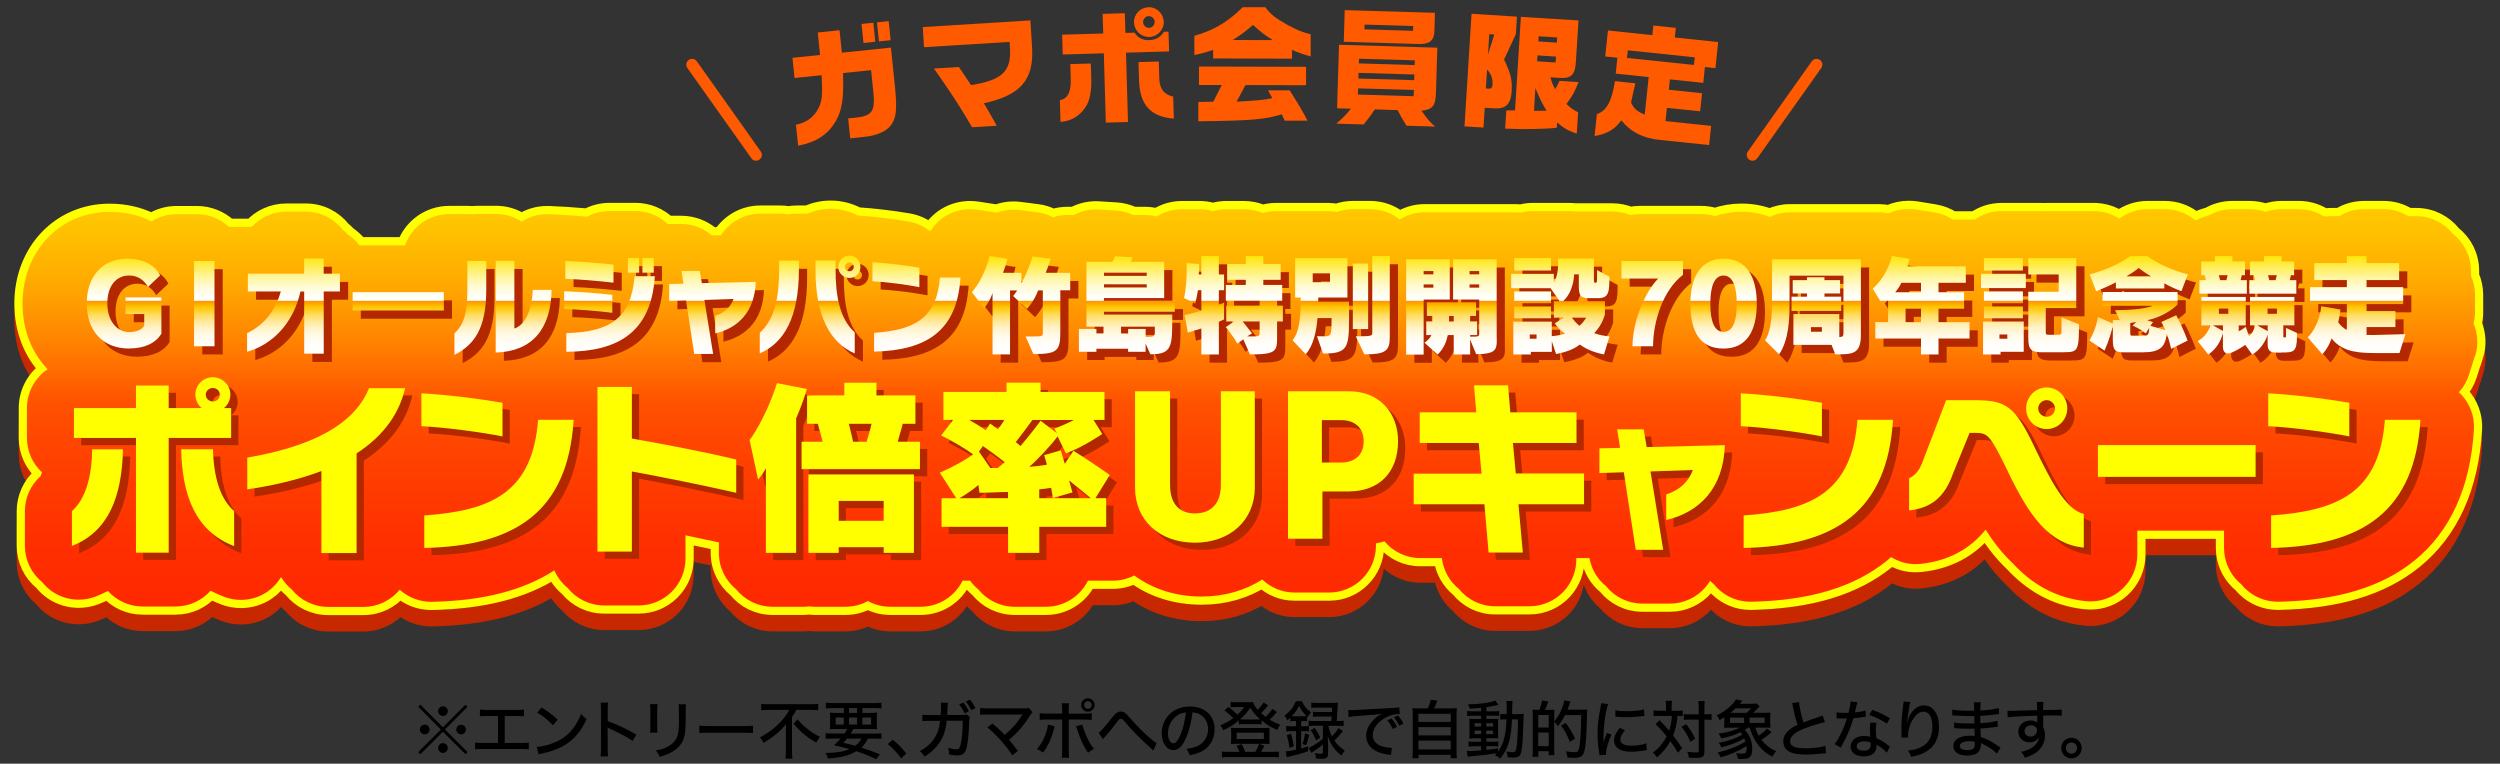 <?xml version="1.0" encoding="UTF-8"?>
<svg id="_レイヤー_2" data-name="レイヤー 2" xmlns="http://www.w3.org/2000/svg" xmlns:xlink="http://www.w3.org/1999/xlink" viewBox="0 0 550 168">
  <rect x="0" y="0" width="550" height="168" fill="#333333" stroke="none"/>
  <defs>
    <style>
      .cls-1 {
        stroke: #c82800;
      }

      .cls-1, .cls-2, .cls-3, .cls-4 {
        fill: none;
      }

      .cls-1, .cls-4 {
        stroke-miterlimit: 10;
        stroke-width: 3.61px;
      }

      .cls-3 {
        stroke: #ff5a00;
        stroke-linecap: round;
        stroke-linejoin: round;
        stroke-width: 2.55px;
      }

      .cls-5 {
        fill: #b42800;
      }

      .cls-6 {
        fill: url(#_名称未設定グラデーション_3);
      }

      .cls-7 {
        fill: url(#_新規グラデーションスウォッチ_1);
      }

      .cls-4 {
        stroke: #ff0;
      }

      .cls-8 {
        fill: #ff5a00;
      }

      .cls-9 {
        fill: #ff0;
      }
    </style>
    <linearGradient id="_名称未設定グラデーション_3" data-name="名称未設定グラデーション 3" x1="275" y1="133.5" x2="275" y2="45.93" gradientUnits="userSpaceOnUse">
      <stop offset="0" stop-color="#ff2800"/>
      <stop offset=".16" stop-color="#ff2f00"/>
      <stop offset=".4" stop-color="#f40"/>
      <stop offset=".5" stop-color="#ff5000"/>
      <stop offset=".51" stop-color="#ff5100"/>
      <stop offset=".67" stop-color="#ff8400"/>
      <stop offset=".81" stop-color="#ffa900"/>
      <stop offset=".93" stop-color="#ffbf00"/>
      <stop offset="1" stop-color="#ffc800"/>
    </linearGradient>
    <linearGradient id="_新規グラデーションスウォッチ_1" data-name="新規グラデーションスウォッチ 1" x1="274.14" y1="78.08" x2="274.14" y2="56.24" gradientUnits="userSpaceOnUse">
      <stop offset="0" stop-color="#fff"/>
      <stop offset=".09" stop-color="#fffefc"/>
      <stop offset=".15" stop-color="#fffcf2"/>
      <stop offset=".21" stop-color="#fff8e2"/>
      <stop offset=".26" stop-color="#fff4cc"/>
      <stop offset=".31" stop-color="#ffedaf"/>
      <stop offset=".35" stop-color="#ffe68c"/>
      <stop offset=".4" stop-color="#ffdd62"/>
      <stop offset=".44" stop-color="#ffd232"/>
      <stop offset=".48" stop-color="#ffc800"/>
      <stop offset=".51" stop-color="#ffad00"/>
      <stop offset=".54" stop-color="#ff9700"/>
      <stop offset=".55" stop-color="#fff"/>
      <stop offset=".59" stop-color="#fffef7"/>
      <stop offset=".65" stop-color="#fffce3"/>
      <stop offset=".72" stop-color="#fff9c2"/>
      <stop offset=".8" stop-color="#fff494"/>
      <stop offset=".88" stop-color="#ffee5a"/>
      <stop offset=".98" stop-color="#ffe713"/>
      <stop offset="1" stop-color="#ffe600"/>
    </linearGradient>
  </defs>
  <g id="design">
    <g>
      <g>
        <path class="cls-1" d="M544.52,81.96c.76-2.38.62-4.92-.34-7.17.21-.82.32-1.68.32-2.57v-3.73c0-1.49-.32-2.91-.89-4.2v-1.1c0-3.28-1.54-6.2-3.94-8.09-1.89-2.39-4.81-3.94-8.09-3.94h-1.75c-1.58-.98-3.43-1.54-5.42-1.54h-4.33c-1.99,0-3.85.56-5.42,1.54h-1.75c-.46,0-.91.04-1.36.1-.14-.04-.27-.09-.41-.13-1.57-.96-3.41-1.51-5.38-1.51h-3.85c-1.22,0-2.4.21-3.49.6-1.09-.39-2.26-.6-3.49-.6h-3.85c-1.9,0-3.69.52-5.22,1.42-.99.22-1.92.58-2.78,1.06-.23-.14-.45-.28-.63-.42-1.78-1.34-3.95-2.06-6.19-2.06h-3.8c-2.24,0-4.42.73-6.21,2.09-1.61-1.04-3.53-1.65-5.59-1.65h-10.56c-.2,0-.39,0-.59.02-.2-.01-.39-.02-.59-.02h-8.59c-2.17,0-4.19.68-5.85,1.83h-4.9c-1.19-.77-2.53-1.29-3.96-1.53l-3.85-.63c-.62-.1-1.23-.15-1.83-.15-1.58,0-3.09.34-4.44.97-.7-.15-1.42-.23-2.16-.23h-19.56c-1.58,0-3.06.36-4.4,1-2-.75-4.12-1.12-6.24-1.12-1.97,0-3.95.32-5.83.97-.97-.3-2-.46-3.06-.46h-13.54c-.71,0-1.39.07-2.06.21-1.21-.5-2.54-.78-3.93-.78h-7.87c-.11,0-.21,0-.32,0-.42-.05-.84-.08-1.27-.08h-8.11c-.9,0-1.77.13-2.6.34-.4-.05-.81-.08-1.23-.08h-9.6c-.12,0-.24,0-.36,0-.12,0-.24,0-.36,0h-9.6c-2.01,0-3.88.59-5.47,1.58-1.77-1.42-4.01-2.28-6.46-2.28h-3.85c-1.24,0-2.42.22-3.52.62-.63-.12-1.28-.18-1.94-.18h-11.5c-1,0-1.97.15-2.89.42-1.26-.55-2.64-.85-4.1-.85h-3.85c-1.03,0-2.03.15-2.97.43-.94-.28-1.94-.43-2.97-.43h-3.85c-2.04,0-3.94.6-5.54,1.62-.83-.22-1.7-.34-2.6-.34h-2.53c-1.17-.55-2.44-.88-3.76-.97l-3.87-.24c-.22-.01-.43-.02-.64-.02-1.73,0-3.4.44-4.87,1.23h-1.42c-1.09,0-2.14.17-3.13.49-1.06-.55-2.22-.93-3.44-1.08l-3.99-.51c-.44-.06-.87-.08-1.3-.08-1.27,0-2.51.24-3.66.68-.1-.02-.19-.03-.29-.05l-3.9-.6c-.56-.09-1.11-.13-1.66-.13-3.58,0-6.83,1.8-8.65,4.72h-.36c-1.3-1.01-2.85-1.72-4.56-2.01-3.54-.61-7.88-1.12-11.18-1.32-1.77-.94-3.79-1.48-5.93-1.48-1.83,0-3.57.39-5.14,1.08h-2.32c-.62,0-1.23.06-1.83.16-.59-.11-1.2-.16-1.83-.16h-4.35c-3.64,0-6.84,1.9-8.67,4.75l-1.98.05c-1.82-1.59-4.2-2.54-6.77-2.54h-2.97c-1.85-1.75-4.34-2.84-7.09-2.84h-2.5c-.12,0-.24,0-.36,0-.12,0-.24,0-.36,0h-2.48c-1.77,0-3.44.45-4.9,1.24-3.11-.28-6.24-.47-8.46-.55-.14,0-.27,0-.41,0-1.98,0-3.9.57-5.55,1.63-1.62-1.05-3.55-1.67-5.62-1.67h-4.11c-.39,0-.78.02-1.16.06-.3-.03-.61-.04-.91-.04h-4.16c-4.49,0-8.3,2.87-9.71,6.88h-9.97s-.1-.08-.15-.12c-.67-.85-1.47-1.59-2.37-2.19-.38-.42-.79-.8-1.23-1.15-1.89-2.4-4.8-3.95-8.09-3.95h-4.31c-3.01,0-5.72,1.29-7.6,3.34h-4.79c-.08,0-.15,0-.23.01-1.84-1.73-4.32-2.8-7.05-2.8h-4.5c-2.02,0-3.9.59-5.49,1.59-2.68-1.36-5.82-2.1-9.23-2.1-10.91,0-19.14,8.66-19.14,20.15,0,5.84,2.05,10.88,5.52,14.47-2.75,1.85-4.55,4.99-4.55,8.55v6.57c0,3,1.28,5.69,3.32,7.58-.2.62-.37.86-.36.86,0,0,0,0,0,0-2.17,1.95-3.41,4.74-3.41,7.66v7.65c0,3.12,1.43,6.05,3.83,8,.62.77,1.34,1.46,2.18,2.03,1.74,1.19,3.77,1.8,5.82,1.8,1.26,0,2.53-.23,3.74-.7.94-.36,1.83-.77,2.7-1.21,1.89,2.09,4.62,3.41,7.66,3.41h7.2c3.07,0,5.83-1.34,7.72-3.47.94.49,1.94.94,3,1.34,1.19.45,2.43.68,3.67.68,2.06,0,4.11-.62,5.85-1.82,1.24-.85,2.24-1.96,2.99-3.21.63,1.05,1.43,1.99,2.37,2.75,1.89,2.33,4.77,3.82,8.01,3.82h7.74c3.22,0,6.09-1.48,7.98-3.79,1.89,1.71,4.35,2.67,6.9,2.67.07,0,.14,0,.21,0,11.23-.23,20.08-2.5,26.91-6.92.66,1.53,1.69,2.86,2.96,3.9,1.89,2.33,4.77,3.82,8.01,3.82h7.57c5.69,0,10.31-4.62,10.31-10.31v-5.12c2.58.53,5.08,1.06,7.35,1.56v2.33c0,3.23,1.49,6.12,3.82,8.01,1.89,2.33,4.77,3.82,8.01,3.82h6.65c.46,0,.91-.03,1.35-.09.44.06.89.09,1.35.09h6.65c1.78,0,3.46-.45,4.92-1.25h.06c1.46.8,3.14,1.25,4.92,1.25h6.65c4.05,0,7.55-2.34,9.23-5.74h1.65c.52.71,1.14,1.36,1.82,1.92,1.89,2.33,4.77,3.82,8.01,3.82h6.86c4.05,0,7.56-2.34,9.24-5.74h5.48c1.7,0,3.3-.42,4.71-1.15,3.96,2.94,9.06,4.64,14.83,4.64,5.03,0,9.59-1.36,13.33-3.75,1.85,1.78,4.36,2.87,7.13,2.87h7.57c5.69,0,10.31-4.62,10.31-10.31v-.51c.64-.12,1.27-.27,1.88-.44,1.89,2.25,4.72,3.68,7.89,3.68h4.73c.33,2.75,1.72,5.14,3.74,6.78,1.9,2.34,4.78,3.82,8,3.82h7.53c2.9,0,5.66-1.22,7.61-3.35,1.81-1.98,2.77-4.58,2.7-7.25h2.89c.45,2.5,1.77,4.66,3.64,6.17,1.9,2.36,4.81,3.84,8.02,3.84h6.04c3.02,0,5.89-1.33,7.85-3.63.37-.43.7-.9.99-1.38.04.04.08.09.13.14.24.23.49.45.74.66.24.3.5.59.78.86,1.93,1.89,4.52,2.94,7.21,2.94.07,0,.14,0,.21,0,12.92-.27,22.69-3.23,29.87-9.06.3-.25.59-.51.88-.76,1.63,1.01,3.51,1.55,5.43,1.55.36,0,.73-.02,1.09-.06,6.01-.64,10.83-3.22,14.28-7.53,1.62,2.58,3.59,5.18,6,7.45,3.86,4.16,9.01,7.56,15.99,8.28.36.04.71.06,1.07.06,2.54,0,5-.94,6.9-2.65,2.17-1.95,3.41-4.74,3.41-7.66v-5.25h19.08v3.81c0,2.77,1.12,5.43,3.09,7.36.24.23.49.45.74.66.24.3.5.59.78.86,1.93,1.89,4.52,2.94,7.21,2.94.07,0,.14,0,.21,0,12.92-.27,22.69-3.23,29.87-9.06,7.91-6.43,12.31-16.13,13.07-28.83.17-2.84-.84-5.62-2.78-7.69-.17-.18-.34-.33-.52-.5.97-1.07,1.73-2.35,2.19-3.8l1.32-4.16Z"/>
        <path class="cls-4" d="M544.52,78.35c.76-2.38.62-4.92-.34-7.17.21-.82.32-1.68.32-2.57v-3.73c0-1.49-.32-2.91-.89-4.2v-1.1c0-3.28-1.54-6.2-3.94-8.09-1.89-2.39-4.81-3.94-8.09-3.94h-1.75c-1.58-.98-3.43-1.54-5.42-1.54h-4.33c-1.99,0-3.85.56-5.42,1.54h-1.75c-.46,0-.91.04-1.36.1-.14-.04-.27-.09-.41-.13-1.57-.96-3.41-1.51-5.38-1.51h-3.85c-1.22,0-2.4.21-3.49.6-1.09-.39-2.26-.6-3.49-.6h-3.85c-1.9,0-3.69.52-5.22,1.42-.99.22-1.92.58-2.78,1.06-.23-.14-.45-.28-.63-.42-1.78-1.34-3.95-2.06-6.19-2.06h-3.8c-2.24,0-4.42.73-6.21,2.09-1.61-1.04-3.53-1.65-5.59-1.65h-10.56c-.2,0-.39,0-.59.02-.2-.01-.39-.02-.59-.02h-8.59c-2.17,0-4.19.68-5.85,1.83h-4.9c-1.19-.77-2.53-1.29-3.96-1.53l-3.85-.63c-.62-.1-1.23-.15-1.83-.15-1.58,0-3.09.34-4.44.97-.7-.15-1.42-.23-2.16-.23h-19.56c-1.58,0-3.06.36-4.4,1-2-.75-4.12-1.12-6.24-1.12-1.97,0-3.95.32-5.83.97-.97-.3-2-.46-3.06-.46h-13.54c-.71,0-1.39.07-2.06.21-1.21-.5-2.54-.78-3.93-.78h-7.87c-.11,0-.21,0-.32,0-.42-.05-.84-.08-1.27-.08h-8.11c-.9,0-1.77.13-2.6.34-.4-.05-.81-.08-1.23-.08h-9.6c-.12,0-.24,0-.36,0-.12,0-.24,0-.36,0h-9.6c-2.01,0-3.88.59-5.47,1.58-1.77-1.42-4.01-2.28-6.46-2.28h-3.85c-1.24,0-2.42.22-3.52.62-.63-.12-1.28-.18-1.94-.18h-11.5c-1,0-1.97.15-2.89.42-1.26-.55-2.64-.85-4.1-.85h-3.85c-1.03,0-2.03.15-2.97.43-.94-.28-1.94-.43-2.97-.43h-3.85c-2.04,0-3.94.6-5.54,1.62-.83-.22-1.7-.34-2.6-.34h-2.53c-1.17-.55-2.44-.88-3.76-.97l-3.87-.24c-.22-.01-.43-.02-.64-.02-1.73,0-3.4.44-4.87,1.23h-1.42c-1.09,0-2.14.17-3.13.49-1.06-.55-2.22-.93-3.44-1.08l-3.99-.51c-.44-.06-.87-.08-1.3-.08-1.27,0-2.51.24-3.66.68-.1-.02-.19-.03-.29-.05l-3.9-.6c-.56-.09-1.11-.13-1.66-.13-3.58,0-6.83,1.8-8.65,4.72h-.36c-1.3-1.01-2.85-1.72-4.56-2.01-3.54-.61-7.88-1.12-11.18-1.32-1.77-.94-3.79-1.48-5.93-1.48-1.83,0-3.57.39-5.14,1.08h-2.32c-.62,0-1.23.06-1.83.16-.59-.11-1.2-.16-1.83-.16h-4.35c-3.64,0-6.84,1.9-8.67,4.75l-1.98.05c-1.82-1.59-4.2-2.54-6.77-2.54h-2.97c-1.85-1.75-4.34-2.84-7.09-2.84h-2.5c-.12,0-.24,0-.36,0-.12,0-.24,0-.36,0h-2.48c-1.77,0-3.44.45-4.9,1.24-3.11-.28-6.24-.47-8.46-.55-.14,0-.27,0-.41,0-1.98,0-3.9.57-5.55,1.63-1.62-1.05-3.55-1.67-5.62-1.67h-4.11c-.39,0-.78.02-1.16.06-.3-.03-.61-.04-.91-.04h-4.16c-4.49,0-8.3,2.87-9.71,6.88h-9.97s-.1-.08-.15-.12c-.67-.85-1.47-1.59-2.37-2.19-.38-.42-.79-.8-1.23-1.15-1.89-2.4-4.8-3.95-8.09-3.95h-4.31c-3.01,0-5.72,1.29-7.6,3.34h-4.79c-.08,0-.15,0-.23.01-1.84-1.73-4.32-2.8-7.05-2.8h-4.5c-2.02,0-3.9.59-5.49,1.59-2.68-1.36-5.82-2.1-9.23-2.1-10.91,0-19.14,8.66-19.14,20.15,0,5.84,2.05,10.88,5.52,14.47-2.75,1.85-4.55,4.99-4.55,8.55v6.57c0,3,1.28,5.69,3.32,7.58-.2.62-.37.86-.36.86,0,0,0,0,0,0-2.17,1.95-3.41,4.74-3.41,7.66v7.65c0,3.12,1.43,6.05,3.83,8,.62.77,1.34,1.46,2.18,2.03,1.74,1.19,3.77,1.8,5.82,1.8,1.26,0,2.53-.23,3.74-.7.94-.36,1.83-.77,2.7-1.21,1.89,2.09,4.62,3.41,7.66,3.41h7.2c3.07,0,5.83-1.34,7.72-3.47.94.49,1.94.94,3,1.34,1.19.45,2.43.68,3.67.68,2.06,0,4.11-.62,5.85-1.82,1.24-.85,2.24-1.96,2.99-3.21.63,1.05,1.43,1.99,2.37,2.75,1.89,2.33,4.77,3.82,8.01,3.82h7.74c3.22,0,6.09-1.48,7.98-3.79,1.89,1.71,4.35,2.67,6.9,2.67.07,0,.14,0,.21,0,11.23-.23,20.08-2.5,26.91-6.92.66,1.53,1.69,2.86,2.96,3.9,1.89,2.33,4.77,3.82,8.01,3.82h7.57c5.69,0,10.31-4.62,10.31-10.31v-5.12c2.58.53,5.08,1.06,7.35,1.56v2.33c0,3.23,1.49,6.12,3.82,8.01,1.89,2.33,4.77,3.82,8.01,3.82h6.65c.46,0,.91-.03,1.35-.09.44.06.89.09,1.35.09h6.65c1.78,0,3.46-.45,4.92-1.25h.06c1.46.8,3.14,1.25,4.92,1.25h6.65c4.05,0,7.55-2.34,9.23-5.74h1.65c.52.71,1.14,1.36,1.82,1.92,1.89,2.33,4.77,3.82,8.01,3.82h6.86c4.05,0,7.56-2.34,9.24-5.74h5.48c1.7,0,3.3-.42,4.71-1.15,3.96,2.94,9.06,4.64,14.83,4.64,5.03,0,9.59-1.36,13.33-3.75,1.85,1.78,4.36,2.87,7.13,2.87h7.57c5.69,0,10.31-4.62,10.31-10.31v-.51c.64-.12,1.27-.27,1.88-.44,1.89,2.25,4.72,3.68,7.89,3.68h4.73c.33,2.75,1.72,5.14,3.74,6.78,1.9,2.34,4.78,3.82,8,3.82h7.53c2.9,0,5.66-1.22,7.61-3.35,1.81-1.98,2.77-4.58,2.7-7.25h2.89c.45,2.5,1.77,4.66,3.64,6.17,1.9,2.36,4.81,3.84,8.02,3.84h6.04c3.02,0,5.89-1.33,7.85-3.63.37-.43.7-.9.99-1.38.04.04.08.09.13.14.24.23.49.45.74.66.24.3.5.59.78.86,1.93,1.89,4.52,2.94,7.21,2.94.07,0,.14,0,.21,0,12.92-.27,22.69-3.23,29.87-9.06.3-.25.59-.51.88-.76,1.63,1.01,3.51,1.55,5.43,1.55.36,0,.73-.02,1.09-.06,6.01-.64,10.83-3.22,14.28-7.53,1.62,2.58,3.59,5.18,6,7.45,3.86,4.16,9.01,7.56,15.99,8.28.36.04.71.06,1.07.06,2.54,0,5-.94,6.9-2.65,2.17-1.95,3.41-4.74,3.41-7.66v-5.25h19.08v3.81c0,2.77,1.12,5.43,3.09,7.36.24.23.49.45.74.66.24.3.5.59.78.86,1.93,1.89,4.52,2.94,7.21,2.94.07,0,.14,0,.21,0,12.92-.27,22.69-3.23,29.87-9.06,7.91-6.43,12.31-16.13,13.07-28.83.17-2.84-.84-5.62-2.78-7.69-.17-.18-.34-.33-.52-.5.97-1.07,1.73-2.35,2.19-3.8l1.32-4.16Z"/>
        <path class="cls-6" d="M544.52,78.35c.76-2.38.62-4.92-.34-7.17.21-.82.32-1.68.32-2.57v-3.73c0-1.49-.32-2.91-.89-4.2v-1.1c0-3.28-1.54-6.2-3.94-8.09-1.89-2.39-4.81-3.94-8.09-3.94h-1.75c-1.58-.98-3.43-1.54-5.42-1.54h-4.33c-1.99,0-3.85.56-5.42,1.54h-1.75c-.46,0-.91.04-1.36.1-.14-.04-.27-.09-.41-.13-1.57-.96-3.41-1.51-5.38-1.51h-3.85c-1.22,0-2.4.21-3.49.6-1.09-.39-2.26-.6-3.49-.6h-3.85c-1.9,0-3.69.52-5.22,1.42-.99.22-1.92.58-2.78,1.06-.23-.14-.45-.28-.63-.42-1.78-1.34-3.95-2.06-6.19-2.06h-3.8c-2.24,0-4.42.73-6.21,2.09-1.61-1.04-3.53-1.65-5.59-1.65h-10.56c-.2,0-.39,0-.59.02-.2-.01-.39-.02-.59-.02h-8.59c-2.17,0-4.19.68-5.85,1.83h-4.9c-1.19-.77-2.53-1.29-3.96-1.53l-3.85-.63c-.62-.1-1.23-.15-1.83-.15-1.58,0-3.09.34-4.44.97-.7-.15-1.42-.23-2.16-.23h-19.56c-1.58,0-3.06.36-4.4,1-2-.75-4.12-1.12-6.24-1.12-1.97,0-3.95.32-5.83.97-.97-.3-2-.46-3.06-.46h-13.54c-.71,0-1.39.07-2.06.21-1.21-.5-2.54-.78-3.93-.78h-7.87c-.11,0-.21,0-.32,0-.42-.05-.84-.08-1.27-.08h-8.11c-.9,0-1.77.13-2.6.34-.4-.05-.81-.08-1.23-.08h-9.6c-.12,0-.24,0-.36,0-.12,0-.24,0-.36,0h-9.6c-2.01,0-3.88.59-5.47,1.58-1.77-1.42-4.01-2.28-6.46-2.28h-3.85c-1.24,0-2.42.22-3.52.62-.63-.12-1.28-.18-1.94-.18h-11.5c-1,0-1.97.15-2.89.42-1.26-.55-2.64-.85-4.1-.85h-3.85c-1.03,0-2.03.15-2.97.43-.94-.28-1.94-.43-2.97-.43h-3.85c-2.04,0-3.94.6-5.54,1.62-.83-.22-1.7-.34-2.6-.34h-2.53c-1.17-.55-2.44-.88-3.76-.97l-3.87-.24c-.22-.01-.43-.02-.64-.02-1.73,0-3.4.44-4.87,1.23h-1.42c-1.09,0-2.14.17-3.13.49-1.06-.55-2.22-.93-3.44-1.08l-3.99-.51c-.44-.06-.87-.08-1.3-.08-1.27,0-2.51.24-3.66.68-.1-.02-.19-.03-.29-.05l-3.9-.6c-.56-.09-1.11-.13-1.66-.13-3.58,0-6.83,1.8-8.65,4.72h-.36c-1.3-1.01-2.85-1.72-4.56-2.01-3.54-.61-7.88-1.12-11.18-1.32-1.77-.94-3.79-1.48-5.93-1.48-1.83,0-3.57.39-5.14,1.08h-2.32c-.62,0-1.23.06-1.83.16-.59-.11-1.2-.16-1.83-.16h-4.35c-3.64,0-6.84,1.9-8.67,4.75l-1.98.05c-1.82-1.59-4.2-2.54-6.77-2.54h-2.97c-1.85-1.75-4.34-2.84-7.09-2.84h-2.5c-.12,0-.24,0-.36,0-.12,0-.24,0-.36,0h-2.48c-1.77,0-3.44.45-4.9,1.24-3.11-.28-6.24-.47-8.46-.55-.14,0-.27,0-.41,0-1.98,0-3.9.57-5.55,1.63-1.62-1.05-3.55-1.67-5.62-1.67h-4.11c-.39,0-.78.02-1.16.06-.3-.03-.61-.04-.91-.04h-4.16c-4.49,0-8.3,2.87-9.71,6.88h-9.97s-.1-.08-.15-.12c-.67-.85-1.47-1.59-2.37-2.19-.38-.42-.79-.8-1.23-1.15-1.89-2.4-4.8-3.95-8.09-3.95h-4.31c-3.01,0-5.72,1.29-7.6,3.34h-4.79c-.08,0-.15,0-.23.01-1.84-1.73-4.32-2.8-7.05-2.8h-4.5c-2.02,0-3.9.59-5.49,1.59-2.68-1.36-5.82-2.1-9.23-2.1-10.91,0-19.14,8.66-19.14,20.15,0,5.84,2.05,10.88,5.52,14.47-2.75,1.85-4.55,4.99-4.55,8.55v6.57c0,3,1.28,5.69,3.32,7.58-.2.62-.37.86-.36.86,0,0,0,0,0,0-2.17,1.95-3.41,4.74-3.41,7.66v7.65c0,3.12,1.43,6.05,3.83,8,.62.77,1.34,1.46,2.18,2.03,1.74,1.19,3.77,1.8,5.82,1.8,1.26,0,2.53-.23,3.74-.7.94-.36,1.83-.77,2.7-1.21,1.89,2.09,4.62,3.41,7.66,3.41h7.2c3.07,0,5.83-1.34,7.72-3.47.94.49,1.94.94,3,1.34,1.19.45,2.43.68,3.67.68,2.06,0,4.11-.62,5.85-1.82,1.24-.85,2.24-1.96,2.99-3.21.63,1.05,1.43,1.99,2.37,2.75,1.89,2.33,4.77,3.82,8.01,3.82h7.74c3.22,0,6.09-1.48,7.98-3.79,1.89,1.71,4.35,2.67,6.9,2.67.07,0,.14,0,.21,0,11.23-.23,20.08-2.5,26.91-6.92.66,1.53,1.69,2.86,2.96,3.9,1.89,2.33,4.77,3.82,8.01,3.82h7.57c5.69,0,10.31-4.62,10.31-10.31v-5.12c2.58.53,5.08,1.06,7.35,1.56v2.33c0,3.23,1.49,6.12,3.82,8.01,1.89,2.33,4.77,3.82,8.01,3.82h6.65c.46,0,.91-.03,1.35-.09.44.06.89.09,1.35.09h6.65c1.78,0,3.46-.45,4.92-1.25h.06c1.46.8,3.14,1.25,4.92,1.25h6.65c4.05,0,7.55-2.34,9.23-5.74h1.65c.52.71,1.14,1.36,1.82,1.92,1.89,2.33,4.77,3.82,8.01,3.82h6.86c4.05,0,7.56-2.34,9.24-5.74h5.48c1.7,0,3.3-.42,4.71-1.15,3.96,2.94,9.06,4.64,14.83,4.64,5.03,0,9.59-1.36,13.33-3.75,1.85,1.78,4.36,2.87,7.13,2.87h7.57c5.69,0,10.31-4.62,10.31-10.31v-.51c.64-.12,1.27-.27,1.88-.44,1.89,2.25,4.72,3.68,7.89,3.68h4.73c.33,2.75,1.72,5.14,3.74,6.78,1.9,2.34,4.78,3.82,8,3.82h7.53c2.9,0,5.66-1.22,7.61-3.35,1.81-1.98,2.77-4.58,2.7-7.25h2.89c.45,2.5,1.77,4.66,3.64,6.17,1.9,2.36,4.81,3.84,8.02,3.84h6.04c3.02,0,5.89-1.33,7.85-3.63.37-.43.7-.9.99-1.38.04.04.08.09.13.14.24.23.49.45.74.66.24.3.5.59.78.86,1.93,1.89,4.52,2.94,7.21,2.94.07,0,.14,0,.21,0,12.92-.27,22.69-3.23,29.87-9.06.3-.25.59-.51.88-.76,1.63,1.01,3.51,1.55,5.43,1.55.36,0,.73-.02,1.09-.06,6.01-.64,10.83-3.22,14.28-7.53,1.62,2.58,3.59,5.18,6,7.45,3.86,4.16,9.01,7.56,15.99,8.28.36.04.71.06,1.07.06,2.54,0,5-.94,6.9-2.65,2.17-1.95,3.41-4.74,3.41-7.66v-5.25h19.08v3.81c0,2.77,1.12,5.43,3.09,7.36.24.23.49.45.74.66.24.3.5.59.78.86,1.93,1.89,4.52,2.94,7.21,2.94.07,0,.14,0,.21,0,12.92-.27,22.69-3.23,29.87-9.06,7.91-6.43,12.31-16.13,13.07-28.83.17-2.84-.84-5.62-2.78-7.69-.17-.18-.34-.33-.52-.5.97-1.07,1.73-2.35,2.19-3.8l1.32-4.16Z"/>
      </g>
      <g>
        <g>
          <path class="cls-5" d="M17.41,121.69v-7.65c2.91-2.62,4.37-7.24,4.45-13.6h6.78c-.21,10.32-3.12,18.09-11.23,21.26ZM38.71,97.94v25.25h-7.2v-25.25h-13.64v-6.57h13.64v-4.95h7.2v4.95h7.24c-.83-.71-1.37-1.79-1.37-2.95,0-2.12,1.71-3.83,3.83-3.83s3.87,1.71,3.87,3.83c0,1.16-.54,2.25-1.41,2.95h1.58v6.57h-13.73ZM41.45,100.44h6.99c.17,6.36,1.66,10.98,4.66,13.6v7.7c-8.4-3.2-11.44-10.98-11.65-21.3ZM48.4,86.96c-.83,0-1.54.62-1.54,1.46,0,.87.71,1.5,1.54,1.5s1.54-.62,1.54-1.5-.71-1.46-1.54-1.46Z"/>
          <path class="cls-5" d="M80.05,101.35v21.92h-7.74v-18.05c-5.62,2.12-11.48,3.33-16.31,4.03v-6.99c17.3-2.95,24.25-8.98,26.79-15.27h7.94c-1.5,6.45-5.57,11.02-10.69,14.35Z"/>
          <path class="cls-5" d="M94.31,95.36v-7.24c5.45.29,12.56,1.16,17.84,2.08v7.4c-4.78-.96-12.81-2-17.84-2.25ZM94.93,122.15v-7.15c14.85-1.04,23.83-5.12,25.04-21.05h7.82c-1.21,20.01-12.6,27.79-32.86,28.2Z"/>
          <path class="cls-5" d="M140.6,105.3v17.64h-7.57v-36.23h7.57v11.36c7.53,1.33,16.47,3.04,22.96,4.62v7.32c-6.7-1.54-16.14-3.45-22.96-4.7Z"/>
          <path class="cls-5" d="M176.74,93.66v29.57h-6.66v-18.63c-.62,1.29-1.71,2.5-1.71,2.5l-1.87-8.69s3.37-4.33,6.03-12.52l6.57,1.29c-.67,2.33-1.5,4.49-2.37,6.49ZM177.95,104.8v-6.03h4.62c-.37-1.66-.75-2.66-1.04-3.95h-2.37v-6.24h8.19v-2.79h7.07v2.79h8.57v6.24h-2.79c-.29,1.29-.67,2.25-1.08,3.95h4.87v6.03h-26.04ZM196,123.23v-1.25h-9.9v1.25h-6.66v-17.26h23.21v17.26h-6.66ZM196,111.79h-9.9v4.37h9.9v-4.37ZM188.35,94.82c.29,1.37.62,2.37.92,3.95h2.99c.42-1.58.79-2.58,1.08-3.95h-4.99Z"/>
          <path class="cls-5" d="M242.58,111.21h2.37v6.28h-14.72v5.74h-6.86v-5.74h-14.64v-6.28h3.24l-3.62-5.62c3-1.29,5.7-2.83,7.32-4.03-1.37-1.04-4.45-2.91-7.03-4.16l2.62-3.41h-2.12v-6.16h13.89v-2.04h7.49v2.04h14.06v6.16h-2.41l1.91,3.08s-4.08,2.83-7.99,4.28l-1.83-3.74c-1.37,1.87-4.45,5.16-6.24,6.7,1.08-.08,2.95-.29,3.87-.46-.08-.54-.42-1.41-.58-2.12l3.66-1.04c.25.79.62,2.08.87,2.95l1.91-2.87s2.95,1.79,7.99,5.32l-3.16,5.12ZM223.36,109.84c-1.91,0-4.03.17-6.28.17l-.25-1.75c-1.46,1.41-4.16,2.95-4.16,2.95h10.69v-1.37ZM214.84,93.99c1.21.67,2.87,1.71,3.62,2.25l.96-1.46c.67.46,1.33.96,1.71,1.25.46-.54,1.08-1.41,1.41-2.04h-7.69ZM217.83,99.73l-.87,1.21,2.5,3.62h1.62c.62-.5.96-.75,1.54-1.29-1.21-.96-3.08-2.37-4.78-3.54ZM228.73,93.99c-1.04,1.46-2.7,3.66-3.66,4.87.29.21.79.67,1.04.87,1.91-2.25,3.99-4.91,4.41-5.57l3.62,2.75-.58-1c1.33-.5,3.33-1.37,4.28-1.91h-9.11ZM236.8,107.3c.33,1.29.75,2.62.75,2.62l-4.33,1.25c0-.29-.21-1.37-.37-2.25-.54.12-1.83.25-2.62.33v1.96h11.36c-1.58-1.33-3.62-2.95-4.78-3.91Z"/>
          <path class="cls-5" d="M264.49,120.98c-7.86,0-13.19-4.95-13.19-12.1v-21.21h7.7v20.55c0,4.37,2.16,6.32,5.49,6.32s5.7-1.96,5.7-6.32v-20.55h7.45v21.21c0,7.24-5.53,12.1-13.14,12.1Z"/>
          <path class="cls-5" d="M298.26,109.71h-5.74v10.4h-7.57v-32.44h13.44c6.57,0,10.77,4.62,10.77,10.98,0,6.82-4.12,11.06-10.9,11.06ZM296.68,94.03h-4.28v9.32h4.33c2.7,0,4.87-1.5,4.87-4.66s-2.16-4.66-4.91-4.66Z"/>
          <path class="cls-5" d="M335.65,112.54l.96,10.61h-7.53l-.92-10.61h-15.56v-6.74h14.93l-.62-6.74h-12.98v-6.74h12.44l-.5-5.95h7.49l.5,5.95h14.56v6.74h-13.98l.62,6.7h15.02v6.78h-14.43Z"/>
          <path class="cls-5" d="M368.17,115.99v-5.62c3.07-1.01,4.89-2.83,5.86-5.37l-9.32.31,2.79,17.24h-6.04l-2.62-17.06-5.37.17v-5.44l4.54-.1-.63-4.08h5.83l.66,3.91,17.2-.42c-.31,9.56-5.65,14.76-12.91,16.47Z"/>
          <path class="cls-5" d="M384.57,95.36v-7.24c5.45.29,12.56,1.16,17.84,2.08v7.4c-4.78-.96-12.81-2-17.84-2.25ZM385.2,122.15v-7.15c14.85-1.04,23.83-5.12,25.04-21.05h7.82c-1.21,20.01-12.6,27.79-32.86,28.2Z"/>
          <path class="cls-5" d="M443.3,105.26c-3.87-7.99-4.41-8.44-7.15-8.44h-1.25l-3.7,9.07c-1.83,5.2-4.91,7.49-9.61,7.99v-7.07c1.41-.67,2.33-1.75,3.16-4.12l4.99-13.06h6.03c7.32,0,9.11,1.21,13.64,10.81,3.24,6.61,6.45,13.14,10.61,14.23v7.4c-7.61-.79-11.98-6.86-16.72-16.8ZM451.87,95.98c-2.54,0-4.53-2.04-4.53-4.53s2-4.62,4.53-4.62,4.53,2.12,4.53,4.62-2.04,4.53-4.53,4.53ZM451.87,89.62c-1,0-1.87.83-1.87,1.83s.87,1.83,1.87,1.83,1.83-.83,1.83-1.83-.87-1.83-1.83-1.83Z"/>
          <path class="cls-5" d="M463.14,106.51v-6.99h34.69v6.99h-34.69Z"/>
          <path class="cls-5" d="M500.61,95.36v-7.24c5.45.29,12.56,1.16,17.84,2.08v7.4c-4.78-.96-12.81-2-17.84-2.25ZM501.23,122.15v-7.15c14.85-1.04,23.83-5.12,25.04-21.05h7.82c-1.21,20.01-12.6,27.79-32.86,28.2Z"/>
        </g>
        <g>
          <path class="cls-9" d="M15.82,120.1v-7.65c2.91-2.62,4.37-7.24,4.45-13.6h6.78c-.21,10.32-3.12,18.09-11.23,21.26ZM37.11,96.34v25.25h-7.2v-25.25h-13.64v-6.57h13.64v-4.95h7.2v4.95h7.24c-.83-.71-1.37-1.79-1.37-2.95,0-2.12,1.71-3.83,3.83-3.83s3.87,1.71,3.87,3.83c0,1.16-.54,2.25-1.41,2.95h1.58v6.57h-13.73ZM39.86,98.84h6.99c.17,6.36,1.66,10.98,4.66,13.6v7.7c-8.4-3.2-11.44-10.98-11.65-21.3ZM46.81,85.36c-.83,0-1.54.62-1.54,1.46,0,.87.71,1.5,1.54,1.5s1.54-.62,1.54-1.5-.71-1.46-1.54-1.46Z"/>
          <path class="cls-9" d="M78.45,99.76v21.92h-7.74v-18.05c-5.62,2.12-11.48,3.33-16.31,4.03v-6.99c17.3-2.95,24.25-8.98,26.79-15.27h7.94c-1.5,6.45-5.57,11.02-10.69,14.35Z"/>
          <path class="cls-9" d="M92.71,93.77v-7.24c5.45.29,12.56,1.16,17.84,2.08v7.4c-4.78-.96-12.81-2-17.84-2.25ZM93.34,120.55v-7.15c14.85-1.04,23.83-5.12,25.04-21.05h7.82c-1.21,20.01-12.6,27.79-32.86,28.2Z"/>
          <path class="cls-9" d="M139.01,103.71v17.64h-7.57v-36.23h7.57v11.36c7.53,1.33,16.47,3.04,22.96,4.62v7.32c-6.7-1.54-16.14-3.45-22.96-4.7Z"/>
          <path class="cls-9" d="M175.15,92.06v29.57h-6.66v-18.63c-.62,1.29-1.71,2.5-1.71,2.5l-1.87-8.69s3.37-4.33,6.03-12.52l6.57,1.29c-.67,2.33-1.5,4.49-2.37,6.49ZM176.35,103.21v-6.03h4.62c-.37-1.66-.75-2.66-1.04-3.95h-2.37v-6.24h8.19v-2.79h7.07v2.79h8.57v6.24h-2.79c-.29,1.29-.67,2.25-1.08,3.95h4.87v6.03h-26.04ZM194.41,121.63v-1.25h-9.9v1.25h-6.66v-17.26h23.21v17.26h-6.66ZM194.41,110.2h-9.9v4.37h9.9v-4.37ZM186.75,93.23c.29,1.37.62,2.37.92,3.95h2.99c.42-1.58.79-2.58,1.08-3.95h-4.99Z"/>
          <path class="cls-9" d="M240.99,109.61h2.37v6.28h-14.72v5.74h-6.86v-5.74h-14.64v-6.28h3.24l-3.62-5.62c3-1.29,5.7-2.83,7.32-4.03-1.37-1.04-4.45-2.91-7.03-4.16l2.62-3.41h-2.12v-6.16h13.89v-2.04h7.49v2.04h14.06v6.16h-2.41l1.91,3.08s-4.08,2.83-7.99,4.28l-1.83-3.74c-1.37,1.87-4.45,5.16-6.24,6.7,1.08-.08,2.95-.29,3.87-.46-.08-.54-.42-1.41-.58-2.12l3.66-1.04c.25.79.62,2.08.87,2.95l1.91-2.87s2.95,1.79,7.99,5.32l-3.16,5.12ZM221.77,108.24c-1.91,0-4.03.17-6.28.17l-.25-1.75c-1.46,1.41-4.16,2.95-4.16,2.95h10.69v-1.37ZM213.24,92.39c1.21.67,2.87,1.71,3.62,2.25l.96-1.46c.67.46,1.33.96,1.71,1.25.46-.54,1.08-1.41,1.41-2.04h-7.69ZM216.24,98.13l-.87,1.21,2.5,3.62h1.62c.62-.5.96-.75,1.54-1.29-1.21-.96-3.08-2.37-4.78-3.54ZM227.13,92.39c-1.04,1.46-2.7,3.66-3.66,4.87.29.21.79.67,1.04.87,1.91-2.25,3.99-4.91,4.41-5.57l3.62,2.75-.58-1c1.33-.5,3.33-1.37,4.28-1.91h-9.11ZM235.2,105.7c.33,1.29.75,2.62.75,2.62l-4.33,1.25c0-.29-.21-1.37-.37-2.25-.54.12-1.83.25-2.62.33v1.96h11.36c-1.58-1.33-3.62-2.95-4.78-3.91Z"/>
          <path class="cls-9" d="M262.9,119.39c-7.86,0-13.19-4.95-13.19-12.1v-21.21h7.7v20.55c0,4.37,2.16,6.32,5.49,6.32s5.7-1.96,5.7-6.32v-20.55h7.45v21.21c0,7.24-5.53,12.1-13.14,12.1Z"/>
          <path class="cls-9" d="M296.67,108.12h-5.74v10.4h-7.57v-32.44h13.44c6.57,0,10.77,4.62,10.77,10.98,0,6.82-4.12,11.06-10.9,11.06ZM295.09,92.43h-4.28v9.32h4.33c2.7,0,4.87-1.5,4.87-4.66s-2.16-4.66-4.91-4.66Z"/>
          <path class="cls-9" d="M334.06,110.94l.96,10.61h-7.53l-.92-10.61h-15.56v-6.74h14.93l-.62-6.74h-12.98v-6.74h12.44l-.5-5.95h7.49l.5,5.95h14.56v6.74h-13.98l.62,6.7h15.02v6.78h-14.43Z"/>
          <path class="cls-9" d="M366.57,114.4v-5.62c3.07-1.01,4.89-2.83,5.86-5.37l-9.32.31,2.79,17.24h-6.04l-2.62-17.06-5.37.17v-5.44l4.54-.1-.63-4.08h5.83l.66,3.91,17.2-.42c-.31,9.56-5.65,14.76-12.91,16.47Z"/>
          <path class="cls-9" d="M382.98,93.77v-7.24c5.45.29,12.56,1.16,17.84,2.08v7.4c-4.78-.96-12.81-2-17.84-2.25ZM383.6,120.55v-7.15c14.85-1.04,23.83-5.12,25.04-21.05h7.82c-1.21,20.01-12.6,27.79-32.86,28.2Z"/>
          <path class="cls-9" d="M441.71,103.67c-3.87-7.99-4.41-8.44-7.15-8.44h-1.25l-3.7,9.07c-1.83,5.2-4.91,7.49-9.61,7.99v-7.07c1.41-.67,2.33-1.75,3.16-4.12l4.99-13.06h6.03c7.32,0,9.11,1.21,13.64,10.81,3.24,6.61,6.45,13.14,10.61,14.23v7.4c-7.61-.79-11.98-6.86-16.72-16.8ZM450.27,94.39c-2.54,0-4.53-2.04-4.53-4.53s2-4.62,4.53-4.62,4.53,2.12,4.53,4.62-2.04,4.53-4.53,4.53ZM450.27,88.03c-1,0-1.87.83-1.87,1.83s.87,1.83,1.87,1.83,1.83-.83,1.83-1.83-.87-1.83-1.83-1.83Z"/>
          <path class="cls-9" d="M461.54,104.91v-6.99h34.69v6.99h-34.69Z"/>
          <path class="cls-9" d="M499.01,93.77v-7.24c5.45.29,12.56,1.16,17.84,2.08v7.4c-4.78-.96-12.81-2-17.84-2.25ZM499.64,120.55v-7.15c14.85-1.04,23.83-5.12,25.04-21.05h7.82c-1.21,20.01-12.6,27.79-32.86,28.2Z"/>
        </g>
      </g>
      <g>
        <g>
          <path class="cls-5" d="M30.25,78.49c-5.77,0-9.35-3.8-9.35-9.93s3.61-9.84,8.83-9.84c3.63,0,6.23,1.44,7.31,3.68l-2.69,2.55c-.84-1.56-2.26-2.53-4.14-2.53-2.79,0-4.79,2.24-4.79,6.13s2.14,6.32,4.83,6.32c1.64,0,2.79-.58,3.29-1.4v-2.57h-4.11v-3.66h7.89v7.98c-1.27,2.07-3.68,3.25-7.07,3.25Z"/>
          <path class="cls-5" d="M44.5,77.98v-18.76h4.5v18.76h-4.5Z"/>
          <path class="cls-5" d="M73.02,65.94v13.68h-4.3v-13.68h-.82c-1.59,7.12-6.25,11.69-11.74,13.27v-4.11c3.9-1.88,6.28-5.12,7.41-9.16h-7.24v-3.92h12.38v-3.34h4.3v3.34h3.58v3.92h-3.58Z"/>
          <path class="cls-5" d="M79.38,70.12v-4.04h20.06v4.04h-20.06Z"/>
          <path class="cls-5" d="M101.79,79.88v-4.76c1.73-1.56,2.84-3.82,2.84-9.33v-6.59h4.16v6.32c0,8.73-2.77,12.19-7,14.36ZM110.86,79.38v-20.2h4.11v14.91c2.79-.91,3.92-5.05,4.06-8.51h4.14c-.17,8.58-4.21,13.54-12.31,13.8Z"/>
          <path class="cls-5" d="M125.91,69.78v-3.9c3.17.1,7.48.41,10.6.79v3.94c-3.37-.41-7.6-.75-10.6-.84ZM126.18,63.15v-3.92c3.05.12,7.26.41,10.6.79v3.97c-3.22-.36-7.72-.75-10.6-.84ZM126.39,79.19v-4.11c9.64-.22,14.24-3.25,15.03-12.5h4.45c-.79,12.41-8.2,16.57-19.48,16.62ZM139.93,61.8v-3.25h2.48v3.25h-2.48ZM143.13,61.8v-3.25h2.5v3.25h-2.5Z"/>
          <path class="cls-5" d="M159.15,75.15v-3.87c2.12-.7,3.37-1.95,4.04-3.7l-6.42.22,1.92,11.88h-4.16l-1.8-11.76-3.7.12v-3.75l3.13-.07-.43-2.81h4.02l.46,2.69,11.86-.29c-.22,6.59-3.9,10.17-8.9,11.35Z"/>
          <path class="cls-5" d="M168.96,79.55v-4.54c3.41-3.03,4.26-8.18,4.26-13.83v-2.04h4.35v1.97c0,10.61-3.32,16.16-8.61,18.44ZM181.22,61.15v-2.02h4.42v2.09c0,5.6.87,10.7,4.21,13.71v4.64c-5.31-2.31-8.63-8.03-8.63-18.42ZM188.68,62.95c-1.37,0-2.45-1.11-2.45-2.43s1.08-2.48,2.45-2.48,2.43,1.11,2.43,2.48-1.11,2.43-2.43,2.43ZM188.68,59.54c-.53,0-.99.46-.99.99s.46.96.99.96.96-.43.96-.96-.43-.99-.96-.99Z"/>
          <path class="cls-5" d="M193.74,63.68v-4.18c3.15.17,7.26.67,10.32,1.2v4.28c-2.77-.55-7.41-1.15-10.32-1.3ZM194.1,79.16v-4.14c8.58-.6,13.78-2.96,14.48-12.17h4.52c-.7,11.57-7.29,16.06-19,16.3Z"/>
          <path class="cls-5" d="M235.07,65.7v9.21c0,4.14-.72,4.79-5.92,4.79l-1.73-3.87h1.32c2.45,0,2.48-.05,2.48-.87v-9.26h-1.03c-.96,2.57-2.48,4.06-2.48,4.06l-3.03-2.84s.46-.46.89-1.23h-1.56v14.09h-3.85v-13.52s-.48,1.73-1.85,3.32l-2.69-3.49c2.86-3.32,3.9-7.96,3.9-7.96l3.9.6s-.22,1.23-.96,3.1h4.06v2.26c1.61-2.84,2.43-5.87,2.43-5.87l3.99.5s-.36,1.35-1.08,3.1h5.39v3.85h-2.16Z"/>
          <path class="cls-5" d="M244.68,70.41v.6h15.03v.6c0,6.37-.02,8.15-4.81,8.15l-1.06-2.36v1.8h-3.85v-.67h-6.97v.67h-3.85v-5.03h3.85v.99h1.56v-1.49h-3.75v-14.26h5.68c.22-.34.43-.75.62-1.23l3.87.24c-.14.34-.29.67-.43.99h7.36v7.98h-13.25v.6h15.58v2.4h-15.58ZM254.08,61.8h-9.4v.7h9.4v-.7ZM254.08,64.35h-9.4v.7h9.4v-.7ZM255.86,73.68h-7.43v1.49h1.56v-.99h3.85v1.73c1.85,0,2.02,0,2.02-1.2v-1.03Z"/>
          <path class="cls-5" d="M269.95,72.6v7.19h-3.85v-5.72s-1.9.6-2.98.89l-.7-3.82c1.35-.31,3.68-.99,3.68-.99v-4.5h-.75c-.24,1.49-.6,2.93-.6,2.93l-2.45-1.2c.48-2.36.58-4.95.58-6.44,0-.77-.02-1.25-.02-1.25l2.74.19s.02.24.02.67c0,.41-.02.99-.1,1.64h.58v-4.04h3.85v4.04h1.15v3.46h-1.15v3.15c.7-.17,1.15-.43,1.15-.43v3.7s-.36.19-1.15.53ZM282.77,72.53v3.34c0,3.13-.05,3.92-5.96,3.92l-1.47-3.32-1.32.94s-.94-1.76-2.55-3.63l1.83-1.25h-1.71v-3.49h7.33v-1.06h-7.43v-3.49h4.4v-1.13h-4.06v-3.49h4.06v-1.73h3.85v1.73h3.82v3.49h-3.82v1.13h4.16v3.49h-1.13v1.06h1.27v3.49h-1.27ZM278.92,74.62v-2.09h-3.73c1.32,1.64,2.07,2.62,2.07,2.62l-1.11.67h1.56c1.08,0,1.2-.24,1.2-.7v-.5Z"/>
          <path class="cls-5" d="M292.89,79.6l-1.35-3.82c.65,0,1.15.02,1.56.02,1.64,0,1.66-.36,1.66-4.02h-3.1c-.24,2.93-.91,6.11-2.6,7.96l-2.89-3.08c1.71-2,1.8-6.2,1.8-9.4h-1.23v-8.68h11.5v8.68h-6.42v.91h6.78v3.8c0,6.44-.38,7.62-5.72,7.62ZM294.4,61.94h-3.8v1.95h3.8v-1.95ZM299.43,74.21v-14.43h3.37v14.43h-3.37ZM301.98,79.76l-1.9-3.97c3.58,0,3.63-.1,3.63-.84v-16.81h3.85v17.87c0,3.03-.99,3.75-5.58,3.75Z"/>
          <path class="cls-5" d="M315.01,67.69v12.12h-3.85v-20.97h9.6v8.85h-5.75ZM317.15,61.44h-2.14v.72h2.14v-.72ZM317.15,64.37h-2.14v.72h2.14v-.72ZM326.55,79.72l-1.32-3.22v3.29h-3.61v-4.26h-1.3c-.31,1.42-.84,2.93-2.24,4.28l-2.89-2.6c.63-.41,1.32-1.13,1.52-1.68h-1.13v-3.01h1.4v-1.2h-1.27v-3.01h10.82v3.01h-1.3v1.2h1.54v3.01h-1.54v.34h.29c1.59,0,1.71-.02,1.71-.79v-7.38h-5.75v-8.85h9.59v16.33c0,.6.02,1.15.02,1.66,0,1.92-.41,2.89-4.55,2.89ZM321.62,71.32h-1.03v1.2h1.03v-1.2ZM327.22,61.44h-2.12v.72h2.12v-.72ZM327.22,64.37h-2.12v.72h2.12v-.72Z"/>
          <path class="cls-5" d="M354.71,79.79c-1.92-.36-3.85-1.08-5.34-2.19-.58.48-1.3.89-2.14,1.23-.94.38-2.02.67-3.08.87l-.94-2.81v2.33h-4.62v.58h-3.85v-7.24h8.46v3.2c1.11-.07,2.28-.31,2.86-.55-.79-.58-1.71-1.54-2.21-2.24l1.9-1.27h-2.09v-3.63h1.27l-2-2.86h-8.66v-3.15h9.38v1.88c.94-1.49.96-3.34.96-5.27h7.86v4.69c0,.67.12.67.43.67.24,0,.26-.41.26-1.2v-1.61l2.72,1.47c0,3.25-.1,4.71-2.43,4.71h-1.85c-1.92,0-2.45-.34-2.45-2.67v-2.57h-1.03s0,3.7-2.43,5.92h9.21v2.86s-.51,2.26-2.36,4.16c.91.36,2.19.62,3.37.72l-1.23,3.99ZM334.94,61.32v-2.74h8.1v2.74h-8.1ZM334.94,68.51v-2.6h8.1v2.6h-8.1ZM334.94,71.83v-2.6h8.1v2.6h-8.1ZM339.85,75.39h-1.49v.94h1.49v-.94ZM347.64,71.68c.36.53.99,1.25,1.64,1.8.58-.5,1.15-1.2,1.49-1.8h-3.13Z"/>
          <path class="cls-5" d="M365.47,77.98h-4.52c.02-5.7,2.89-12.1,5.65-14.91h-8.08v-3.85h13.54v3.03c-4.47,3.46-6.56,10.32-6.59,15.73Z"/>
          <path class="cls-5" d="M380.99,78.49c-5.1,0-7.29-3.53-7.29-9.91,0-5.68,2.19-9.86,7.29-9.86s7.31,4.09,7.31,9.86c0,6.06-2.24,9.91-7.31,9.91ZM380.99,62.42c-1.97,0-2.91,2.28-2.91,6.16,0,4.09.96,6.23,2.91,6.23s2.91-2.14,2.91-6.23c0-3.8-.94-6.16-2.91-6.16Z"/>
          <path class="cls-5" d="M405.56,79.76l-.82-2.09h-8.39v-6.78h10.1v5.05c.89,0,.91-.29.91-1.03v-12.46h-11.86v6.01c0,3.46-.14,8.13-2.31,11.33l-3.08-3.13c1.49-2.24,1.54-6.2,1.54-9.33v-8.49h19.55v16.62c0,4.28-1.85,4.3-5.65,4.3ZM395.94,70.22v-3.15h3.39v-.7h-3.13v-2.93h3.13v-.63h3.85v.63h3.44v2.93h-3.44v.7h3.68v3.15h-10.92ZM402.63,73.78h-2.41v1.01h2.41v-1.01Z"/>
          <path class="cls-5" d="M428.27,76.28v3.51h-3.85v-3.51h-10.05v-3.61h2.81v-4.81c-.26.24-.82.75-1.2,1.01l-2.19-3.58c3.29-2.77,4.23-7.17,4.23-7.17l3.85.63s-.12.65-.41,1.66h12.82v3.61h-6.01v2.09h5.63v3.61h-5.63v2.96h6.83v3.61h-6.83ZM424.43,64.01h-4.33c-.34.91-1.35,2.09-1.35,2.09h5.68v-2.09ZM424.43,69.71h-3.39v2.96h3.39v-2.96Z"/>
          <path class="cls-5" d="M437.62,65.19v-3.15h9.86v3.15h-9.86ZM441.93,79.21v.58h-3.85v-7.24h8.95v6.66h-5.1ZM438.27,61.32v-2.74h8.58v2.74h-8.58ZM438.27,68.51v-2.6h8.58v2.6h-8.58ZM438.27,71.83v-2.6h8.58v2.6h-8.58ZM443.42,75.39h-1.73v.94h1.73v-.94ZM455.83,79.31h-4.79c-2.4,0-3.01-.63-3.01-3.22v-10.1h6.69v-3.8h-6.69v-3.61h10.56v11.01h-6.71v5.22c0,.55.05.65.67.65h1.83c.94,0,.96-.02.96-1.11v-2.72l3.85,1.54c0,5.89-.29,6.13-3.37,6.13Z"/>
          <path class="cls-5" d="M479.47,78.56s-.36-1.71-.99-3.39c-.26,3.13-1.73,4.14-5.24,4.14h-4.11c-1.97,0-2.5-.38-2.5-2.79v-3.01c-.22.99-.79,3.1-1.83,5.43l-3.32-2.24c1.49-2.45,1.88-5.15,1.88-5.15l3.27,1.42v-.75h1.54l-1.06-2.19h.22c6.21,0,8.08-.96,8.08-.96h-11.04v-3.03h16.5v2.72c-1.13,1.27-3.8,2.89-6.66,3.49.53.17,1.27.41,1.27.41l-.58.82,3.29.94c-.26-.63-.89-1.78-.89-1.78l3.27-1.49c1.49,2.67,2.5,5.58,2.5,5.58l-3.61,1.83ZM481.7,65.86c-1.18-.43-2.55-1.06-3.75-1.73v1.13h-10.65v-1.35c-1.03.55-2.77,1.35-4.35,1.95l-1.42-3.7c4.26-1.15,7.21-2.72,8.9-4.02h3.8c2.5,1.88,5.89,3.22,8.9,4.02l-1.42,3.7ZM472.3,60.77c-.6.55-1.85,1.37-2.69,1.83h5.43c-.7-.38-2.09-1.32-2.74-1.83ZM473.89,75.15s-1.3-1.03-2.91-1.71l.79-.79c-.34.07-.96.17-1.3.22v2.36c0,.34.07.43.48.43h2.43c.7-.02,1.25.07,1.25-1.71l-.75,1.2Z"/>
          <path class="cls-5" d="M503.63,79.38h-.82c-1.32,0-2.12-.19-2.12-1.83v-2.12c-.43,1.49-1.68,3.39-3.39,4.38l-1.54-2.12c-1.3.91-2.43,1.47-3.15,1.76-.24.1-.46.12-.65.12-.72,0-1.11-.58-1.11-1.51v-3.01c-.38,1.61-1.35,3.49-3.22,4.76l-2.33-2.96c1.44-.77,2.4-2.12,2.76-3.46h-1.95v-6.25h9.76v6.25h-1.54v1.3c.62-.29,1.25-.72,1.54-.99l.72,2.04c.6-.55,1.08-1.2,1.4-2.36h-1.18v-6.25h9.76v6.25h-2.43v2.4c0,.26.07.26.31.26s.29-.02.29-.41v-1.68l2.41,1.11v.6c0,3.7-.77,3.7-3.54,3.7ZM485.69,66.42v-2.98h1.42l-.26-1.08h-.77v-3.03h3.01v-1.18h3.85v1.18h2.77v3.03h-.7l-.26,1.08h1.37v2.98h-10.41ZM490.86,73.39h-2.19l2.19,1.23v-1.23ZM489.97,62.35l.26,1.08h1.39l.26-1.08h-1.92ZM492.04,69.69h-2.07v1.15h2.07v-1.15ZM496.65,66.42v-2.98h1.27l-.26-1.08h-.87v-3.03h3.1v-1.18h3.85v1.18h2.77v3.03h-.7l-.26,1.08h1.44v2.98h-10.34ZM500.69,73.39h-2.31l2.31,1.27v-1.27ZM502.74,69.69h-2.07v1.15h2.07v-1.15ZM500.79,62.35l.26,1.08h1.39l.26-1.08h-1.92Z"/>
          <path class="cls-5" d="M529.67,79.48h-5.65c-4.55,0-7.29-.72-9.28-3.22-.72,2.21-2.04,3.49-2.04,3.49l-3.2-3.73s2.48-2.24,2.98-6.85l4.23.75c-.12,1.01-.29,1.95-.5,2.81.53.72,1.15,1.27,1.9,1.68v-5.7h-8.1v-3.73h8.1v-1.56h-7.17v-3.73h7.17v-1.54h4.33v1.54h7.17v3.73h-7.17v1.56h8.06v3.73h-8.06v1.54h6.35v3.51h-6.35v1.73c.5,0,1.03.02,1.59.02l6.97-.19-1.32,4.16Z"/>
        </g>
        <g>
          <path class="cls-7" d="M28.44,76.68c-5.77,0-9.35-3.8-9.35-9.93s3.61-9.84,8.83-9.84c3.63,0,6.23,1.44,7.31,3.68l-2.69,2.55c-.84-1.56-2.26-2.53-4.14-2.53-2.79,0-4.79,2.24-4.79,6.13s2.14,6.32,4.83,6.32c1.64,0,2.79-.58,3.29-1.4v-2.57h-4.11v-3.66h7.89v7.98c-1.27,2.07-3.68,3.25-7.07,3.25Z"/>
          <path class="cls-7" d="M42.69,76.18v-18.76h4.5v18.76h-4.5Z"/>
          <path class="cls-7" d="M71.22,64.13v13.68h-4.3v-13.68h-.82c-1.59,7.12-6.25,11.69-11.74,13.27v-4.11c3.9-1.88,6.28-5.12,7.41-9.16h-7.24v-3.92h12.38v-3.34h4.3v3.34h3.58v3.92h-3.58Z"/>
          <path class="cls-7" d="M77.58,68.31v-4.04h20.06v4.04h-20.06Z"/>
          <path class="cls-7" d="M99.98,78.08v-4.76c1.73-1.56,2.84-3.82,2.84-9.33v-6.59h4.16v6.32c0,8.73-2.77,12.19-7,14.36ZM109.05,77.57v-20.2h4.11v14.91c2.79-.91,3.92-5.05,4.06-8.51h4.14c-.17,8.58-4.21,13.54-12.31,13.8Z"/>
          <path class="cls-7" d="M124.11,67.98v-3.9c3.17.1,7.48.41,10.6.79v3.94c-3.37-.41-7.6-.75-10.6-.84ZM124.37,61.34v-3.92c3.05.12,7.26.41,10.6.79v3.97c-3.22-.36-7.72-.75-10.6-.84ZM124.59,77.38v-4.11c9.64-.22,14.24-3.25,15.03-12.5h4.45c-.79,12.41-8.2,16.57-19.48,16.62ZM138.13,59.99v-3.25h2.48v3.25h-2.48ZM141.33,59.99v-3.25h2.5v3.25h-2.5Z"/>
          <path class="cls-7" d="M157.35,73.34v-3.87c2.12-.7,3.37-1.95,4.04-3.7l-6.42.22,1.92,11.88h-4.16l-1.8-11.76-3.7.12v-3.75l3.13-.07-.43-2.81h4.02l.46,2.69,11.86-.29c-.22,6.59-3.9,10.17-8.9,11.35Z"/>
          <path class="cls-7" d="M167.15,77.74v-4.54c3.41-3.03,4.26-8.18,4.26-13.83v-2.04h4.35v1.97c0,10.61-3.32,16.16-8.61,18.44ZM179.41,59.34v-2.02h4.42v2.09c0,5.6.87,10.7,4.21,13.71v4.64c-5.31-2.31-8.63-8.03-8.63-18.42ZM186.87,61.15c-1.37,0-2.45-1.11-2.45-2.43s1.08-2.48,2.45-2.48,2.43,1.11,2.43,2.48-1.11,2.43-2.43,2.43ZM186.87,57.73c-.53,0-.99.46-.99.99s.46.96.99.96.96-.43.96-.96-.43-.99-.96-.99Z"/>
          <path class="cls-7" d="M191.94,61.87v-4.18c3.15.17,7.26.67,10.32,1.2v4.28c-2.77-.55-7.41-1.15-10.32-1.3ZM192.3,77.36v-4.14c8.58-.6,13.78-2.96,14.48-12.17h4.52c-.7,11.57-7.29,16.06-19,16.3Z"/>
          <path class="cls-7" d="M233.27,63.89v9.21c0,4.14-.72,4.79-5.92,4.79l-1.73-3.87h1.32c2.45,0,2.48-.05,2.48-.87v-9.26h-1.03c-.96,2.57-2.48,4.06-2.48,4.06l-3.03-2.84s.46-.46.89-1.23h-1.56v14.09h-3.85v-13.52s-.48,1.73-1.85,3.32l-2.69-3.49c2.86-3.32,3.9-7.96,3.9-7.96l3.9.6s-.22,1.23-.96,3.1h4.06v2.26c1.61-2.84,2.43-5.87,2.43-5.87l3.99.5s-.36,1.35-1.08,3.1h5.39v3.85h-2.16Z"/>
          <path class="cls-7" d="M242.87,68.6v.6h15.03v.6c0,6.37-.02,8.15-4.81,8.15l-1.06-2.36v1.8h-3.85v-.67h-6.97v.67h-3.85v-5.03h3.85v.99h1.56v-1.49h-3.75v-14.26h5.68c.22-.34.43-.75.62-1.23l3.87.24c-.14.34-.29.67-.43.99h7.36v7.98h-13.25v.6h15.58v2.4h-15.58ZM252.28,59.99h-9.4v.7h9.4v-.7ZM252.28,62.54h-9.4v.7h9.4v-.7ZM254.06,71.87h-7.43v1.49h1.56v-.99h3.85v1.73c1.85,0,2.02,0,2.02-1.2v-1.03Z"/>
          <path class="cls-7" d="M268.15,70.79v7.19h-3.85v-5.72s-1.9.6-2.98.89l-.7-3.82c1.35-.31,3.68-.99,3.68-.99v-4.5h-.75c-.24,1.49-.6,2.93-.6,2.93l-2.45-1.2c.48-2.36.58-4.95.58-6.44,0-.77-.02-1.25-.02-1.25l2.74.19s.02.24.02.67c0,.41-.02.99-.1,1.64h.58v-4.04h3.85v4.04h1.15v3.46h-1.15v3.15c.7-.17,1.15-.43,1.15-.43v3.7s-.36.19-1.15.53ZM280.96,70.72v3.34c0,3.13-.05,3.92-5.96,3.92l-1.47-3.32-1.32.94s-.94-1.76-2.55-3.63l1.83-1.25h-1.71v-3.49h7.33v-1.06h-7.43v-3.49h4.4v-1.13h-4.06v-3.49h4.06v-1.73h3.85v1.73h3.82v3.49h-3.82v1.13h4.16v3.49h-1.13v1.06h1.27v3.49h-1.27ZM277.12,72.81v-2.09h-3.73c1.32,1.64,2.07,2.62,2.07,2.62l-1.11.67h1.56c1.08,0,1.2-.24,1.2-.7v-.5Z"/>
          <path class="cls-7" d="M291.08,77.79l-1.35-3.82c.65,0,1.15.02,1.56.02,1.64,0,1.66-.36,1.66-4.02h-3.1c-.24,2.93-.91,6.11-2.6,7.96l-2.89-3.08c1.71-2,1.8-6.2,1.8-9.4h-1.23v-8.68h11.5v8.68h-6.42v.91h6.78v3.8c0,6.44-.38,7.62-5.72,7.62ZM292.6,60.14h-3.8v1.95h3.8v-1.95ZM297.62,72.4v-14.43h3.37v14.43h-3.37ZM300.17,77.96l-1.9-3.97c3.58,0,3.63-.1,3.63-.84v-16.81h3.85v17.87c0,3.03-.99,3.75-5.58,3.75Z"/>
          <path class="cls-7" d="M313.2,65.89v12.12h-3.85v-20.97h9.6v8.85h-5.75ZM315.34,59.63h-2.14v.72h2.14v-.72ZM315.34,62.57h-2.14v.72h2.14v-.72ZM324.75,77.91l-1.32-3.22v3.29h-3.61v-4.26h-1.3c-.31,1.42-.84,2.93-2.24,4.28l-2.89-2.6c.63-.41,1.32-1.13,1.52-1.68h-1.13v-3.01h1.4v-1.2h-1.27v-3.01h10.82v3.01h-1.3v1.2h1.54v3.01h-1.54v.34h.29c1.59,0,1.71-.02,1.71-.79v-7.38h-5.75v-8.85h9.59v16.33c0,.6.02,1.15.02,1.66,0,1.92-.41,2.89-4.55,2.89ZM319.82,69.52h-1.03v1.2h1.03v-1.2ZM325.42,59.63h-2.12v.72h2.12v-.72ZM325.42,62.57h-2.12v.72h2.12v-.72Z"/>
          <path class="cls-7" d="M352.9,77.98c-1.92-.36-3.85-1.08-5.34-2.19-.58.48-1.3.89-2.14,1.23-.94.38-2.02.67-3.08.87l-.94-2.81v2.33h-4.62v.58h-3.85v-7.24h8.46v3.2c1.11-.07,2.28-.31,2.86-.55-.79-.58-1.71-1.54-2.21-2.24l1.9-1.27h-2.09v-3.63h1.27l-2-2.86h-8.66v-3.15h9.38v1.88c.94-1.49.96-3.34.96-5.27h7.86v4.69c0,.67.12.67.43.67.24,0,.26-.41.26-1.2v-1.61l2.72,1.47c0,3.25-.1,4.71-2.43,4.71h-1.85c-1.92,0-2.45-.34-2.45-2.67v-2.57h-1.03s0,3.7-2.43,5.92h9.21v2.86s-.51,2.26-2.36,4.16c.91.36,2.19.62,3.37.72l-1.23,3.99ZM333.13,59.51v-2.74h8.1v2.74h-8.1ZM333.13,66.7v-2.6h8.1v2.6h-8.1ZM333.13,70.02v-2.6h8.1v2.6h-8.1ZM338.04,73.58h-1.49v.94h1.49v-.94ZM345.83,69.88c.36.53.99,1.25,1.64,1.8.58-.5,1.15-1.2,1.49-1.8h-3.13Z"/>
          <path class="cls-7" d="M363.67,76.18h-4.52c.02-5.7,2.89-12.1,5.65-14.91h-8.08v-3.85h13.54v3.03c-4.47,3.46-6.56,10.32-6.59,15.73Z"/>
          <path class="cls-7" d="M379.18,76.68c-5.1,0-7.29-3.53-7.29-9.91,0-5.68,2.19-9.86,7.29-9.86s7.31,4.09,7.31,9.86c0,6.06-2.24,9.91-7.31,9.91ZM379.18,60.62c-1.97,0-2.91,2.28-2.91,6.16,0,4.09.96,6.23,2.91,6.23s2.91-2.14,2.91-6.23c0-3.8-.94-6.16-2.91-6.16Z"/>
          <path class="cls-7" d="M403.76,77.96l-.82-2.09h-8.39v-6.78h10.1v5.05c.89,0,.91-.29.91-1.03v-12.46h-11.86v6.01c0,3.46-.14,8.13-2.31,11.33l-3.08-3.13c1.49-2.24,1.54-6.2,1.54-9.33v-8.49h19.55v16.62c0,4.28-1.85,4.3-5.65,4.3ZM394.14,68.41v-3.15h3.39v-.7h-3.13v-2.93h3.13v-.63h3.85v.63h3.44v2.93h-3.44v.7h3.68v3.15h-10.92ZM400.82,71.97h-2.41v1.01h2.41v-1.01Z"/>
          <path class="cls-7" d="M426.47,74.47v3.51h-3.85v-3.51h-10.05v-3.61h2.81v-4.81c-.26.24-.82.75-1.2,1.01l-2.19-3.58c3.29-2.77,4.23-7.17,4.23-7.17l3.85.63s-.12.65-.41,1.66h12.82v3.61h-6.01v2.09h5.63v3.61h-5.63v2.96h6.83v3.61h-6.83ZM422.62,62.21h-4.33c-.34.91-1.35,2.09-1.35,2.09h5.68v-2.09ZM422.62,67.91h-3.39v2.96h3.39v-2.96Z"/>
          <path class="cls-7" d="M435.82,63.38v-3.15h9.86v3.15h-9.86ZM440.12,77.4v.58h-3.85v-7.24h8.95v6.66h-5.1ZM436.46,59.51v-2.74h8.58v2.74h-8.58ZM436.46,66.7v-2.6h8.58v2.6h-8.58ZM436.46,70.02v-2.6h8.58v2.6h-8.58ZM441.61,73.58h-1.73v.94h1.73v-.94ZM454.02,77.5h-4.79c-2.4,0-3.01-.63-3.01-3.22v-10.1h6.69v-3.8h-6.69v-3.61h10.56v11.01h-6.71v5.22c0,.55.05.65.67.65h1.83c.94,0,.96-.02.96-1.11v-2.72l3.85,1.54c0,5.89-.29,6.13-3.37,6.13Z"/>
          <path class="cls-7" d="M477.66,76.76s-.36-1.71-.99-3.39c-.26,3.13-1.73,4.14-5.24,4.14h-4.11c-1.97,0-2.5-.38-2.5-2.79v-3.01c-.22.99-.79,3.1-1.83,5.43l-3.32-2.24c1.49-2.45,1.88-5.15,1.88-5.15l3.27,1.42v-.75h1.54l-1.06-2.19h.22c6.21,0,8.08-.96,8.08-.96h-11.04v-3.03h16.5v2.72c-1.13,1.27-3.8,2.89-6.66,3.49.53.17,1.27.41,1.27.41l-.58.82,3.29.94c-.26-.63-.89-1.78-.89-1.78l3.27-1.49c1.49,2.67,2.5,5.58,2.5,5.58l-3.61,1.83ZM479.9,64.06c-1.18-.43-2.55-1.06-3.75-1.73v1.13h-10.65v-1.35c-1.03.55-2.77,1.35-4.35,1.95l-1.42-3.7c4.26-1.15,7.21-2.72,8.9-4.02h3.8c2.5,1.88,5.89,3.22,8.9,4.02l-1.42,3.7ZM470.49,58.96c-.6.55-1.85,1.37-2.69,1.83h5.43c-.7-.38-2.09-1.32-2.74-1.83ZM472.08,73.34s-1.3-1.03-2.91-1.71l.79-.79c-.34.07-.96.17-1.3.22v2.36c0,.34.07.43.48.43h2.43c.7-.02,1.25.07,1.25-1.71l-.75,1.2Z"/>
          <path class="cls-7" d="M501.82,77.57h-.82c-1.32,0-2.12-.19-2.12-1.83v-2.12c-.43,1.49-1.68,3.39-3.39,4.38l-1.54-2.12c-1.3.91-2.43,1.47-3.15,1.76-.24.1-.46.12-.65.12-.72,0-1.11-.58-1.11-1.51v-3.01c-.38,1.61-1.35,3.49-3.22,4.76l-2.33-2.96c1.44-.77,2.4-2.12,2.76-3.46h-1.95v-6.25h9.76v6.25h-1.54v1.3c.62-.29,1.25-.72,1.54-.99l.72,2.04c.6-.55,1.08-1.2,1.4-2.36h-1.18v-6.25h9.76v6.25h-2.43v2.4c0,.26.07.26.31.26s.29-.02.29-.41v-1.68l2.41,1.11v.6c0,3.7-.77,3.7-3.54,3.7ZM483.88,64.61v-2.98h1.42l-.26-1.08h-.77v-3.03h3.01v-1.18h3.85v1.18h2.77v3.03h-.7l-.26,1.08h1.37v2.98h-10.41ZM489.05,71.58h-2.19l2.19,1.23v-1.23ZM488.16,60.55l.26,1.08h1.39l.26-1.08h-1.92ZM490.23,67.88h-2.07v1.15h2.07v-1.15ZM494.85,64.61v-2.98h1.27l-.26-1.08h-.87v-3.03h3.1v-1.18h3.85v1.18h2.77v3.03h-.7l-.26,1.08h1.44v2.98h-10.34ZM498.89,71.58h-2.31l2.31,1.27v-1.27ZM500.93,67.88h-2.07v1.15h2.07v-1.15ZM498.98,60.55l.26,1.08h1.39l.26-1.08h-1.92Z"/>
          <path class="cls-7" d="M527.87,77.67h-5.65c-4.55,0-7.29-.72-9.28-3.22-.72,2.21-2.04,3.49-2.04,3.49l-3.2-3.73s2.48-2.24,2.98-6.85l4.23.75c-.12,1.01-.29,1.95-.5,2.81.53.72,1.15,1.27,1.9,1.68v-5.7h-8.1v-3.73h8.1v-1.56h-7.17v-3.73h7.17v-1.54h4.33v1.54h7.17v3.73h-7.17v1.56h8.06v3.73h-8.06v1.54h6.35v3.51h-6.35v1.73c.5,0,1.03.02,1.59.02l6.97-.19-1.32,4.16Z"/>
        </g>
      </g>
      <g>
        <g>
          <path class="cls-8" d="M174.8,17.19l-.46-4.47,6.07-.63-.51-4.94,4.8-.5.51,4.94,10.79-1.12.91,8.77c.48,4.91.26,6.83-.95,8.35-1.03,1.36-3.09,2.24-5.96,2.54l-2.95.31-.45-4.39,1.96-.2c3.27-.42,3.98-1.44,3.6-5.34l-.52-5.08-6.18.64c.19,5.61-.17,8.08-1.61,10.62-1.76,2.94-4.24,4.57-8.26,5.37l-.48-4.61c2.37-.5,3.93-1.66,4.95-3.64.82-1.73.9-2.66.7-7.27l-5.96.62ZM189.54,5.27l2.59-.27.43,4.19-2.59.27-.43-4.19ZM192.94,4.92l2.57-.27.43,4.19-2.57.27-.43-4.19Z"/>
          <path class="cls-8" d="M203.01,5.95l23.68-1.46.37,5.98c.41,7.12-2.52,10.47-10.61,12.25.96,1.58,1.55,2.63,2.83,4.94l-5.43.33c-2.43-4.24-5.16-8.38-8.39-12.91l5.48-.34,1.5,2.19c.28.43.43.64,1.19,1.79,6.69-1.05,8.8-2.96,8.58-7.81l-.1-1.69-18.83,1.16-.27-4.43Z"/>
          <path class="cls-8" d="M239.98,13.97l.1,3.35c.08,2.8-.33,4.81-1.23,6.2-1.33,2.01-3.18,3.12-5.54,3.3l-.14-4.77c1.68-.33,2.42-1.65,2.4-4.37l-.1-3.58,4.52-.13ZM233.67,7.63l9.04-.26-.13-4.32,4.88-.14.13,4.33,2.02-.06c.7,1.15,1.83,1.7,3.24,1.65,1.39-.04,2.45-.65,3.22-1.84l1-.03.13,4.35-9.48.28.44,15.25-4.88.14-.44-15.25-9.04.26-.13-4.35ZM256.03,4.76c.05,1.8-1.37,3.31-3.18,3.37-1.8.05-3.31-1.37-3.37-3.2-.05-1.8,1.38-3.29,3.23-3.34,1.75-.05,3.26,1.4,3.31,3.18ZM254.93,13.53l.11,3.69c.07,2.3.96,3.52,3.06,4.05l.14,4.82c-5.09-.38-7.47-3-7.65-8.38l-.12-4.05,4.46-.13ZM251.48,4.89c.02.69.62,1.26,1.31,1.24.69-.02,1.26-.62,1.24-1.34-.02-.69-.62-1.26-1.34-1.24-.67.02-1.23.62-1.21,1.34Z"/>
          <path class="cls-8" d="M278.38,1.61c1.16,1.56,2.16,2.34,4.82,3.84,2.08,1.14,3.38,1.67,5.15,2.09v4.88c-1.68-.48-2.54-.78-4.12-1.45v1.94s-17.34-.05-17.34-.05v-1.89c-1.61.55-2.27.74-4.13,1.15v-4.24c4.26-1.21,7.29-3,10.65-6.3h4.97ZM263.65,22.43l3.27-.05,1.87-3.68h-5.02s.01-4.06.01-4.06l23.55.06v4.05s-13.33-.04-13.33-.04l-1.95,3.66c5.02-.29,5.96-.37,7.85-.78l-.94-1.72h4.77c2.32,3.71,2.93,4.76,3.92,6.68h-5.02s-.63-1.4-.63-1.4c-3.83,1.15-6.74,1.4-18.37,1.53v-4.24ZM280.02,8.82c-1.63-1-2.58-1.73-4.37-3.34-1.7,1.49-2.64,2.18-4.45,3.32l8.82.02Z"/>
          <path class="cls-8" d="M316.21,10.49l-.29,9.62c-.1,3.22-.62,3.92-3.21,4.26,1.6,2.18,1.84,2.44,3.03,3.48l-6.32-.19c-1.06-1.72-1.37-2.32-1.95-3.44l-5.02-.15c-.81,1.22-1.16,1.69-2.43,3.31l-6.04-.18c1.62-1.39,2.14-1.96,3.23-3.29l-3.05-.09.42-13.97,21.62.64ZM315.69,2.82l-.11,3.74c-.01,2.22-.87,3.08-3.12,3.13l-16.83-.5.21-6.96,19.85.59ZM311.01,21.16l.04-1.36-12.28-.36-.04,1.36,12.28.37ZM311.12,17.64l.04-1.25-12.28-.36-.04,1.25,12.28.36ZM311.22,14.31l.03-1.03-12.28-.36-.03,1.03,12.28.37ZM310.88,6.78l.03-1.05-10.7-.32-.03,1.05,10.7.32Z"/>
          <path class="cls-8" d="M323.73,3.03l10,.63-.24,3.85-2.6,5.59c1.48,3.04,1.83,4.51,1.67,7.06-.17,2.74-1.3,3.84-3.79,3.68l-2.13-.13-.27,4.35-4.18-.26,1.55-24.76ZM326.89,19.46l.69.04c.5.03.74-.26.78-.9.08-1.27-.32-2.38-1.21-3.3l-.26,4.15ZM328.75,7.59l-1.11-.07-.28,4.46,1.39-4.39ZM334.61,3.71l12.66.79-.57,9.03c-.16,2.94-.99,3.77-3.62,3.61l-1.99-.13c.32,1.16.51,1.62,1.06,2.62.5-.86.56-.99.95-1.83l4.18.26c-.8,2.06-1.33,3.03-2.67,4.81,1.08,1.01,1.53,1.32,2.58,1.83l-.3,4.71c-1.99-.71-2.76-1.15-4.32-2.47l-.07,1.16c-2.33.3-7.5.39-11.36.2l.25-4.02c.89.03,1.03,0,1.92-.02l1.29-20.58ZM340.26,24.36c-.81-1.25-1.5-2.6-2.47-4.97l-.31,4.99,2.78-.02ZM342.24,13.75l.08-1.3-4.07-.26-.08,1.3,4.07.26ZM342.51,9.38l.07-1.14-4.07-.26-.07,1.14,4.07.26Z"/>
          <path class="cls-8" d="M359.78,18.3l-.26,1.14-.47,2.1-.22,1.04c.72,1.41,1.23,1.86,3.01,2.66l.87-8.28-7.25-.76.37-3.5-2.68-.28.6-5.71,9.77,1.02.22-2.12,4.94.52-.22,2.12,9.54,1-.6,5.74-2.32-.24-.36,3.48-7.34-.77-.24,2.29,7.31.76-.42,3.97-7.31-.76-.31,2.92,10.04,1.05-.44,4.22-10.76-1.12c-3.75-.36-6.46-1.71-8.56-4.32-1.47,2.02-3.01,2.92-5.88,3.46l.5-4.83c2.14-.7,3.28-2.81,3.97-7.25l4.5.47ZM372.67,14.29l.18-1.68-14.73-1.54-.18,1.68,14.73,1.54Z"/>
        </g>
        <line class="cls-3" x1="152.26" y1="14.22" x2="166.34" y2="34.08"/>
        <line class="cls-3" x1="399.64" y1="14.22" x2="385.56" y2="34.08"/>
      </g>
    </g>
    <g>
      <path d="M102.41,155.03l.45.46-4.97,5,4.97,4.97-.45.46-4.97-4.93-4.96,4.93-.46-.46,4.97-4.97-4.97-5,.46-.46,4.96,4.97,4.97-4.97ZM94.5,160.48c0,.6-.48,1.08-1.06,1.08s-1.08-.49-1.08-1.08.48-1.06,1.08-1.06,1.06.48,1.06,1.06ZM98.51,164.57c0,.59-.49,1.08-1.06,1.08s-1.08-.52-1.08-1.08.5-1.08.98-1.08h.04s.01.01.03.01h.03c.59-.01,1.06.46,1.06,1.06ZM98.52,156.44c0,.6-.48,1.08-1.06,1.08s-1.08-.49-1.08-1.08.49-1.06,1.08-1.06,1.06.48,1.06,1.06ZM102.51,160.5c0,.59-.48,1.06-1.06,1.06s-1.06-.48-1.06-1.06.48-1.06,1.06-1.06,1.06.48,1.06,1.06Z"/>
      <path d="M111.05,163.45h3.54c.92,0,1.22-.01,1.75-.1v1.5c-.49-.06-.87-.07-1.72-.07h-8.38c-.85,0-1.23.01-1.72.07v-1.5c.53.08.83.1,1.75.1h3.29v-5.93h-2.26c-.87,0-1.23.01-1.72.07v-1.5c.52.08.84.1,1.75.1h6.19c.9,0,1.23-.01,1.75-.1v1.5c-.49-.06-.87-.07-1.72-.07h-2.51v5.93Z"/>
      <path d="M118.07,164.32c1.13-.04,2.83-.48,4.12-1.05,1.75-.77,3.07-1.83,4.17-3.4.63-.92,1.04-1.68,1.47-2.83.46.57.64.74,1.22,1.15-1.16,2.54-2.48,4.16-4.37,5.44-1.41.97-3.15,1.65-5.29,2.1-.53.11-.59.13-.88.22l-.43-1.62ZM119.14,155.64c1.6.99,2.48,1.67,3.53,2.68l-1.01,1.25c-1.08-1.15-2.21-2.06-3.49-2.8l.97-1.12Z"/>
      <path d="M132.13,166.37c.07-.6.08-.95.08-1.79v-8.33c0-.97-.01-1.29-.08-1.68h1.65c-.06.45-.08.92-.08,1.71v2.37c2,.7,3.96,1.62,6.3,2.96l-.81,1.39c-.63-.43-.99-.66-1.74-1.06-1.06-.57-2.59-1.33-3.35-1.65q-.24-.1-.45-.24,0,.2.03.55c0,.13.01.56.01.7v3.31c0,.74.03,1.27.08,1.79h-1.65Z"/>
      <path d="M144.65,154.91q-.04.34-.07,1.5v3.07c0,.78.01,1.26.07,1.69h-1.64c.06-.56.07-.88.07-1.69v-3.07c0-.73-.01-1.08-.07-1.5h1.64ZM150.92,154.94c-.06.45-.07.64-.07,1.54v1.51c0,2.21-.11,3.42-.36,4.27-.39,1.34-1.3,2.41-2.72,3.21-.7.39-1.39.66-2.65,1.04-.22-.59-.35-.8-.84-1.4,1.4-.28,2.06-.5,2.79-.95,1.22-.71,1.86-1.58,2.1-2.82.13-.64.2-1.58.2-2.91v-.52s-.01-1.42-.01-1.42c0-1.05-.01-1.18-.07-1.55h1.64Z"/>
      <path d="M153.84,159.63c.52.07,1.12.1,2.16.1h7.58c1.2,0,1.54-.01,2.09-.08v1.62c-.62-.06-1.06-.07-2.1-.07h-7.55c-1.18,0-1.6.01-2.17.07v-1.64Z"/>
      <path d="M169.23,156.17c-.56,0-1.27.03-1.76.08v-1.4c.55.06,1.05.08,1.72.08h9.09c.77,0,1.3-.03,1.72-.08v1.4c-.49-.06-1.12-.08-1.69-.08h-3.12c-.34.67-.49.91-.95,1.57v7.51c0,.63.03,1.12.1,1.65h-1.54c.06-.49.1-1.09.1-1.67v-4.52c0-.56,0-.88.03-1.41-.5.66-1.2,1.39-2.09,2.14-.76.63-1.54,1.19-2.82,1.99-.2-.42-.41-.71-.84-1.19,1.81-.97,3.1-1.92,4.38-3.25.95-.99,1.46-1.67,2.09-2.82h-4.41ZM175.48,158.27c.73.87,1.26,1.4,2.09,2.06,1.01.81,1.82,1.32,2.84,1.78-.34.39-.55.71-.83,1.26-2.12-1.19-3.64-2.48-4.99-4.19l.88-.91Z"/>
      <path d="M185.77,161.39c.27-.38.39-.59.62-1.01h-2.21c-.74,0-1.19.01-1.61.06.04-.39.06-.7.06-1.3v-1.01c0-.6-.01-.95-.06-1.36.42.06.9.07,1.54.07h1.53v-1.06h-2.35c-.7,0-1.16.01-1.6.07v-1.26c.39.06.9.08,1.68.08h8.87c.81,0,1.32-.03,1.68-.08v1.26c-.45-.06-.9-.07-1.6-.07h-2.59v1.06h1.68c.69,0,1.12-.01,1.55-.07-.04.36-.06.7-.06,1.36v.99c0,.7.01.98.04,1.32-.34-.04-.78-.06-1.58-.06h-3.6c-.31.55-.38.66-.6,1.01h5.14c.8,0,1.21-.01,1.6-.08v1.25c-.43-.04-.92-.07-1.6-.07h-1.37c-.39.81-.83,1.42-1.44,1.99,1.57.48,2.55.83,4.1,1.48l-.84,1.06c-1.6-.76-2.52-1.13-4.36-1.75-1.6.95-3.33,1.4-6.23,1.6-.11-.42-.24-.69-.55-1.21,2.37-.03,3.91-.28,5.27-.87-1.2-.32-2.07-.55-3.4-.84.66-.59.91-.85,1.44-1.47h-1.67c-.67,0-1.18.03-1.6.07v-1.25c.38.06.84.08,1.6.08h2.52ZM183.85,157.85v1.54h1.78v-1.54h-1.78ZM186.35,162.49c-.27.32-.42.5-.83.92,1.49.35,1.62.38,2.61.66.64-.48,1.08-.97,1.4-1.58h-3.18ZM186.79,156.84h1.76v-1.06h-1.76v1.06ZM186.79,159.39h1.76v-1.54h-1.76v1.54ZM189.72,159.39h1.93v-1.54h-1.93v1.54Z"/>
      <path d="M196.38,162.74c1.25.97,1.97,1.72,3.01,3.04l-1.15,1.06c-.98-1.36-1.78-2.21-2.93-3.14l1.06-.97Z"/>
      <path d="M206.95,157.29c.06-.67.08-1.4.08-2,0-.35,0-.45-.04-.71l1.57.03c-.06.29-.06.41-.13,1.77-.01.24-.01.41-.06.92h3.26c.63-.01.73-.03,1.04-.13l.69.6c-.1.24-.13.41-.14.9-.08,3.07-.34,5.31-.71,6.32-.35.88-.87,1.2-1.96,1.2-.52,0-1-.06-1.75-.2-.01-.7-.04-.92-.25-1.48.81.24,1.36.35,1.83.35.63,0,.84-.32,1.08-1.61.2-1.02.34-2.94.34-4.69h-3.53c-.11.99-.13,1.08-.24,1.61-.39,1.81-1.13,3.19-2.38,4.48-.71.74-1.3,1.2-2.24,1.79-.39-.6-.55-.78-1.04-1.2,1.72-.92,2.89-2.07,3.64-3.6.45-.92.62-1.54.81-3.05h-2.41c-.87,0-1.02.01-1.5.07v-1.44c.48.08.81.1,1.51.1h2.52ZM211.94,154.57c.53.64.8,1.06,1.2,1.93l-.92.45c-.36-.8-.71-1.34-1.21-1.96l.92-.42ZM213.39,153.93c.52.62.84,1.12,1.2,1.85l-.92.46c-.35-.74-.69-1.29-1.16-1.91l.88-.41Z"/>
      <path d="M218.34,159.18c.8.64,1.26,1.06,1.85,1.65q.76.76.85.85c.66-.55,1.34-1.2,1.85-1.75.67-.73,1.54-1.88,1.96-2.59q.03-.06.07-.11s.01-.04.04-.07c-.14.01-.29.03-.56.03h-6.89c-.9,0-1.23.01-1.88.07v-1.51c.56.07,1.02.1,1.91.1h7.79c.55,0,.71-.01,1.01-.11l.81.94c-.18.2-.28.31-.59.8-1.32,2.1-2.87,3.89-4.57,5.27.52.59,1.13,1.37,1.93,2.44l-1.22.98c-.76-1.19-1.51-2.16-2.7-3.47-1.04-1.15-1.76-1.83-2.79-2.68l1.12-.83Z"/>
      <path d="M232.02,159.78q-.04.14-.24.91c-.24.92-.59,1.89-1.04,2.8-.41.84-.7,1.32-1.27,2.09-.55-.42-.74-.53-1.34-.78.91-1.04,1.46-2,2-3.59.27-.76.38-1.25.43-1.79l1.46.36ZM233.66,156.16c0-.71-.01-1.08-.08-1.44h1.61c-.06.42-.07.8-.07,1.47v.81h3.24c.88,0,1.32-.03,1.82-.1v1.48c-.67-.07-.9-.08-1.79-.08h-3.26v6.7c0,.94.01,1.19.08,1.7h-1.62c.07-.46.08-.85.08-1.7v-6.7h-3.19c-.87,0-1.19.01-1.75.07v-1.47c.53.07.97.1,1.78.1h3.17v-.84ZM238.12,159.43c.1.45.21.83.5,1.57.63,1.67,1.18,2.66,2.06,3.75-.6.31-.78.43-1.32.85-1.08-1.62-1.7-2.96-2.4-5.18-.11-.36-.14-.43-.24-.64l1.39-.35ZM240.82,155.1c0,.81-.67,1.48-1.49,1.48s-1.48-.67-1.48-1.48.67-1.48,1.48-1.48,1.49.66,1.49,1.48ZM238.51,155.1c0,.45.38.83.83.83s.83-.36.83-.83-.36-.83-.83-.83-.83.36-.83.83Z"/>
      <path d="M241.71,161.18c.22-.15.34-.25.64-.56.7-.71.87-.92,2.31-2.75.83-1.04,1.25-1.33,1.93-1.33.45,0,.8.17,1.23.57.15.14.46.49.97,1.05,1.43,1.65,2.79,3.01,4.3,4.3.69.59.98.81,1.36,1.01l-.7,1.65c-.15-.15-.2-.2-.45-.41-.81-.69-2.69-2.47-3.61-3.43-.49-.5-1.68-1.83-2.37-2.65-.32-.38-.52-.5-.76-.5-.25,0-.34.08-.92.85-1.27,1.68-1.74,2.23-2.72,3.31-.13.15-.17.2-.27.35l-.95-1.47Z"/>
      <path d="M260.92,162.36c-.81,1.85-1.67,2.66-2.76,2.66-1.48,0-2.58-1.56-2.58-3.68,0-1.5.53-2.91,1.51-3.99,1.15-1.26,2.76-1.92,4.71-1.92,3.26,0,5.41,2,5.41,5.03,0,2.34-1.23,4.22-3.33,5.08-.66.27-1.21.42-2.16.6-.21-.64-.34-.88-.71-1.37,1.09-.17,1.72-.32,2.33-.57,1.5-.64,2.44-2.12,2.44-3.81,0-1.46-.69-2.62-1.92-3.28-.48-.25-.85-.35-1.5-.39-.25,2.09-.76,4.13-1.43,5.65ZM259,157.4c-1.27.85-2.06,2.35-2.06,3.95,0,1.22.53,2.19,1.2,2.19.5,0,1.02-.62,1.57-1.89.55-1.29,1.02-3.25,1.2-4.92-.77.08-1.32.27-1.92.67Z"/>
      <path d="M280.93,156.63c-.13.13-.15.15-.28.31-.43.5-.85.95-1.33,1.39.83.5,1.28.71,2.31,1.11-.31.41-.45.66-.63,1.16-1.51-.67-2.31-1.15-3.45-2.1v.87c-.29-.04-.52-.06-1.01-.06h-2.94c-.5,0-.78.01-1.06.06v-.88c-1.12.95-1.92,1.46-3.42,2.16-.18-.45-.31-.67-.66-1.08,1.19-.5,1.88-.88,2.87-1.6-.67-.69-1.18-1.12-1.95-1.68l.87-.77c.78.6,1.36,1.09,1.97,1.71.71-.64,1.05-1.02,1.51-1.68h-2.14c-.25,0-.55.01-.87.06v-1.19c.32.06.55.07,1.09.07h2.65c.66,0,.92-.01,1.22-.06.13.57.38.99,1.04,1.72.57-.59,1.02-1.16,1.27-1.62l.99.67c-.41.5-1.06,1.22-1.54,1.68.41.38.64.57.99.85.64-.62,1.18-1.23,1.48-1.78l1,.69ZM272.69,165.41c-.15-.42-.41-.9-.67-1.3l1.13-.42c.34.62.55,1.05.8,1.72h2.23c.38-.64.6-1.13.83-1.77l1.18.45c-.31.57-.58,1.05-.76,1.32h2.55c.63,0,.97-.01,1.37-.08v1.3c-.39-.06-.8-.08-1.44-.08h-9.65c-.63,0-1.02.03-1.43.08v-1.3c.41.07.73.08,1.36.08h2.51ZM271.84,163.64c-.48,0-.77.01-1.04.04.04-.38.06-.6.06-.99v-1.64c0-.36-.01-.62-.07-.95.39.04.64.06,1.12.06h6.32c.48,0,.76-.01,1.08-.06-.03.31-.04.53-.04.95v1.64c0,.43.01.67.04.99-.27-.03-.55-.04-1.04-.04h-6.43ZM272.08,162.58h5.97v-1.39h-5.97v1.39ZM276.56,158.27c.35,0,.41,0,.7-.01-1-.87-1.5-1.46-2.21-2.55-.7,1.05-1.23,1.67-2.24,2.54.25.03.39.03.76.03h3Z"/>
      <path d="M284.71,158.62c-.32,0-.55.01-.85.06v-.77c-.27.25-.36.34-.67.59-.18-.52-.28-.7-.59-1.08,1.18-.84,2-1.91,2.48-3.15h1.32c.55,1.12,1.05,1.74,2.02,2.45-.35.42-.49.63-.71,1.04l-.15-.14v1.05c-.31-.03-.46-.04-.87-.04h-.43v1.15h.58c.45,0,.77-.01,1.06-.06v-1.18c.38.06.76.08,1.32.08h3.68q.04-.57.07-.98h-2.89c-.59,0-.87.01-1.23.06v-1.13c.34.06.62.07,1.23.07h2.94q.03-.28.06-.97h-3.26c-.6,0-1,.01-1.33.06v-1.16c.39.06.74.07,1.37.07h3.18c.59,0,.95-.01,1.33-.06-.06.29-.06.38-.08.83-.06,1.21-.11,2.05-.2,3.22h.17c.59,0,.97-.03,1.34-.08v1.19c-.38-.04-.79-.07-1.33-.07h-2.03c.18.94.38,1.51.78,2.31.64-.6,1.04-1.11,1.44-1.81l.99.66c-.73.91-1.3,1.55-1.89,2.07.64.95,1.26,1.54,2.31,2.21-.31.35-.52.66-.74,1.13-.94-.76-1.41-1.27-1.97-2.09-.45-.69-.66-1.15-1.06-2.27.06.95.08,1.55.08,1.95v1.92c0,.92-.32,1.19-1.47,1.19-.2,0-.29,0-1.19-.07-.04-.5-.11-.8-.27-1.19.5.1.95.14,1.29.14.39,0,.5-.07.5-.36v-1.67c-.77.64-.9.74-2.55,1.85l-.56-1.09c.56-.25,1.05-.55,1.96-1.15.38-.25.56-.41,1.15-.88v-2.86h-1.83c-.56,0-.91.01-1.23.06v1.19c-.32-.06-.64-.07-1.15-.07h-.58v3.82c.52-.14.81-.24,1.56-.5v1.09c-1.47.53-2.19.73-3.73,1.08-.67.15-.74.17-1.01.25l-.21-1.3c.59-.01,1.08-.08,2.27-.35v-4.09h-.83c-.56,0-1,.03-1.34.07v-1.2c.35.04.77.07,1.36.07h.81v-1.15h-.41ZM283.68,164.52c-.18-1.33-.27-1.71-.6-2.79l.92-.29c.31.94.46,1.6.64,2.77l-.97.31ZM286.67,157.58c.35,0,.59-.01.8-.04-.76-.71-1.11-1.19-1.68-2.24-.48.94-.9,1.53-1.6,2.27.22.01.34.01.55.01h1.93ZM286.53,163.68c.32-.85.46-1.44.57-2.34l.92.31c-.18.85-.35,1.47-.67,2.31l-.83-.28ZM289.24,160.15c.6.87.87,1.33,1.21,2.13l-.92.6c-.42-1.04-.67-1.5-1.2-2.26l.92-.48Z"/>
      <path d="M296.62,156.23q.27.01.49.01c.29,0,.45,0,.85-.04,1.64-.11,4.97-.29,8.26-.45.97-.04,1.39-.08,1.62-.14l.1,1.48c-.1-.01-.18-.01-.24-.01-.79,0-1.77.25-2.62.67-1.9.95-3.08,2.47-3.08,3.98,0,1.12.7,2,1.91,2.41.64.21,1.57.39,2.06.39.06,0,.14,0,.25-.01l-.21,1.58c-.18-.03-.24-.04-.46-.07-1.53-.22-2.34-.49-3.17-.99-1.18-.71-1.82-1.84-1.82-3.18s.62-2.56,1.83-3.7c.56-.53.88-.74,1.68-1.12-.98.14-1.54.2-3.03.29-2.44.17-3.63.29-4.36.43l-.08-1.54ZM306.44,160.39c-.43-.84-.74-1.32-1.23-1.89l.9-.45c.55.62.81,1.04,1.23,1.86l-.9.48ZM307.88,159.66c-.39-.76-.73-1.27-1.21-1.84l.87-.43c.52.57.83,1.04,1.22,1.78l-.88.49Z"/>
      <path d="M314.08,155.85c.34-.63.53-1.19.69-1.89l1.46.17c-.27.71-.48,1.19-.74,1.72h3.31c.78,0,1.2-.01,1.71-.07-.06.48-.07.85-.07,1.72v7.69c0,.84.01,1.2.08,1.62h-1.36v-.76h-7.1v.76h-1.34c.06-.36.08-.9.08-1.62v-7.69c0-.83-.01-1.23-.07-1.72.5.06.9.07,1.69.07h1.67ZM312.05,158.82h7.12v-1.79h-7.12v1.79ZM312.05,161.79h7.12v-1.82h-7.12v1.82ZM312.05,164.88h7.12v-1.95h-7.12v1.95Z"/>
      <path d="M325.85,155.71c-1.01.1-1.43.13-2.46.2-.11-.35-.2-.52-.45-.95,2.54-.03,5.04-.38,6.01-.84l.73.95q-.14.03-.71.14c-.91.2-1.32.27-1.97.36v.92h1.55c.64,0,1-.01,1.27-.07v1.09c-.24-.04-.41-.06-1.05-.06h-1.78v.73h1.43c.59,0,.85-.01,1.19-.04-.03.28-.04.52-.04,1.23v1.78c.01.7.03,1.13.03,1.29-.41-.03-.62-.03-1.26-.03h-1.34v.76h1.32c.7,0,.98-.01,1.29-.06v1.11c-.27-.04-.46-.06-1.04-.06h-1.57v.8c.78-.07,1.27-.14,2.56-.32v.76c.64-.88,1.16-2.04,1.44-3.29.25-1.09.34-1.89.43-3.85h-.15c-.53,0-.83.01-1.22.06v-1.27c.29.04.59.06,1.09.06h.32c.01-.45.01-.77.01-1.22,0-1.05-.01-1.27-.1-1.67h1.39q-.08.36-.11,2.89h1.27c.58,0,.91-.01,1.29-.06-.04.43-.04.53-.1,2.58-.08,3.61-.27,5.55-.63,6.33-.24.52-.67.71-1.57.71-.29,0-.9-.04-1.26-.07-.03-.49-.1-.81-.25-1.29.69.13,1.01.17,1.32.17.48,0,.63-.08.74-.39.17-.45.31-1.6.39-3.21.06-1.15.07-1.55.1-3.61h-1.33c-.08,2.03-.25,3.39-.55,4.55-.41,1.6-.94,2.69-2.02,4.08-.27-.25-.76-.57-1.18-.77.2-.2.27-.27.41-.42-2.06.32-2.3.35-5.59.66-.35.03-.5.06-.8.11l-.22-1.29c.28.03.42.03.64.03.55,0,1.46-.04,2.52-.13v-.91h-1.47c-.43,0-.94.03-1.3.06v-1.12c.35.06.7.07,1.3.07h1.47v-.76h-1.26c-.59,0-.92.01-1.33.04.03-.32.04-.63.04-1.32v-1.74c0-.67-.01-.9-.04-1.26.38.03.76.04,1.34.04h1.25v-.73h-1.78c-.6,0-.9.01-1.29.07v-1.11c.38.06.73.07,1.29.07h1.78v-.78ZM324.41,159.1v.74h1.44v-.74h-1.44ZM324.41,160.72v.78h1.44v-.78h-1.44ZM326.99,159.84h1.48v-.74h-1.48v.74ZM326.99,161.51h1.48v-.78h-1.48v.78Z"/>
      <path d="M338.67,156.18c.29-.74.46-1.32.59-2.07l1.36.21c-.24.71-.42,1.2-.71,1.86h.84c.49,0,1.01-.01,1.22-.04-.03.39-.04.73-.04,1.22v1.32c.55-.55,1.13-1.48,1.58-2.54.32-.77.6-1.65.63-2.07l1.36.25c-.06.1-.06.11-.22.62-.07.25-.27.76-.43,1.19h3.15c.55,0,.92-.01,1.2-.06-.04.31-.04.39-.06,1.02-.1,4.89-.25,6.88-.59,8.18-.29,1.08-.81,1.44-2.09,1.44-.49,0-.84-.01-1.62-.07-.04-.55-.13-.87-.32-1.36.71.14,1.37.21,1.9.21.6,0,.77-.13.92-.66.31-1.11.48-3.49.52-7.51h-3.56c-.48.97-.71,1.33-1.57,2.45-.32-.52-.52-.77-.81-1.01v5.95c0,.55.03,1.05.06,1.42h-1.27v-.87h-2.28v1.23h-1.29c.06-.41.07-.91.07-1.77v-7.21c0-.7-.01-1.02-.06-1.39.24.03.8.04,1.23.04h.29ZM338.41,160.05h2.31v-2.75h-2.31v2.75ZM338.41,164.15h2.31v-3h-2.31v3ZM345.36,163.19c-.67-1.69-1.12-2.51-1.93-3.56l1.02-.57c.84,1.06,1.33,1.89,2.06,3.47l-1.15.66Z"/>
      <path d="M353.81,154.89c-.29.71-.6,2.06-.77,3.42-.15,1.12-.25,2.6-.27,3.82v1.26h.03c.13-.62.21-.88.76-2.16l.97.43c-.71,1.5-1.21,3.17-1.21,4.08,0,.06,0,.17.01.31l-1.44.1c-.01-.24-.03-.32-.07-.62-.27-1.62-.36-2.66-.36-4.13,0-1.86.17-3.38.6-5.46.14-.73.17-.88.2-1.25l1.55.2ZM357.49,160.68c-.7.81-1.01,1.43-1.01,2.04,0,.87.83,1.33,2.41,1.33,1.25,0,2.45-.18,3.29-.52l.13,1.5c-.18.03-.22.03-.53.08-1.06.18-1.95.27-2.89.27-1.68,0-2.77-.38-3.36-1.15-.28-.35-.43-.87-.43-1.37,0-.84.41-1.72,1.26-2.75l1.13.56ZM355.39,156.24c.74.17,1.32.22,2.38.22,1.72,0,3.12-.14,3.92-.39l.07,1.43c-.1,0-.18.01-.98.11-.87.11-1.95.18-2.97.18-.8,0-1.43-.03-2.04-.11-.2-.01-.24-.03-.39-.04v-1.4Z"/>
      <path d="M366.52,155.54c0-.7-.01-.99-.08-1.37h1.4c-.06.41-.08.8-.08,1.36v.85h1.13c.56,0,.88-.01,1.32-.08v1.27c-.32-.04-.56-.06-1.16-.06-.1,1.5-.45,3.01-.98,4.31.76.97,1.25,1.62,2,2.79l-.94.99c-.55-.98-.94-1.57-1.65-2.54-.81,1.43-1.61,2.41-2.93,3.56-.29-.46-.49-.69-.91-1.04.91-.7,1.43-1.2,2.06-2.06.39-.5.69-.98.97-1.54-.7-.88-1.43-1.68-2.45-2.69l.88-.84c1.36,1.41,1.37,1.43,2.1,2.31.34-.98.55-2.13.62-3.26h-2.75c-.56,0-.9.01-1.29.07v-1.29c.43.06.81.08,1.34.08h1.4v-.84ZM370.95,159.31c.95,1.25,1.36,1.89,2,3.19l-1.06.7c-.66-1.5-1.12-2.27-1.97-3.32l1.04-.57ZM371.77,158.31c-.59,0-.94.01-1.33.07v-1.3c.38.06.71.07,1.33.07h1.95v-1.3c0-.77-.03-1.22-.1-1.6h1.43c-.06.42-.08.9-.08,1.6v1.3h.24c.57,0,.99-.03,1.33-.08v1.33q-.11-.01-.31-.04c-.17-.03-.63-.04-1.02-.04h-.24v6.95c0,.69-.07.94-.32,1.15-.28.24-.69.32-1.6.32-.45,0-.94-.01-1.49-.06-.1-.59-.18-.88-.38-1.3.6.1,1.36.17,1.78.17.64,0,.76-.04.76-.35v-6.88h-1.95Z"/>
      <path d="M386.18,160.08c.28.88.41,1.16.71,1.75.8-.5,1.5-1.09,1.82-1.55l1.06.8c-.24.18-.31.25-.83.67-.42.36-.94.71-1.44,1.02.42.52.9.98,1.43,1.42.64.52,1.08.76,1.83,1.05-.41.46-.53.66-.81,1.23-1.58-.8-2.61-1.72-3.6-3.22-.56-.85-1.06-1.96-1.42-3.17h-.35c-.29.22-.42.29-.73.48,1.09,1.13,1.65,2.56,1.65,4.22,0,.98-.27,1.67-.77,1.95-.28.17-.85.25-1.57.25-.24,0-.5-.01-.81-.03-.1-.57-.14-.7-.41-1.26.52.08.88.11,1.25.11.52,0,.7-.04.85-.22.15-.15.22-.46.22-.99,0-.17,0-.27-.03-.45-1.67,1.06-3.54,1.89-5.66,2.48-.2-.42-.43-.8-.7-1.09,2.28-.49,4.5-1.36,6.14-2.4-.1-.27-.14-.38-.27-.66-1.48.85-3.15,1.5-5.04,1.96-.18-.46-.31-.67-.6-1.02,2.04-.36,3.74-.95,5.2-1.77-.14-.22-.21-.31-.43-.55-1.33.66-2.41,1.01-4.2,1.36-.15-.39-.34-.7-.6-1.04,1.85-.25,3.49-.71,4.72-1.33h-2.05c-.59,0-.97.01-1.43.04.03-.25.04-.57.04-1.19v-1.13c-.41.27-.57.36-1.05.63-.18-.46-.32-.69-.62-1.05,1.21-.56,2.2-1.25,3.12-2.16.62-.6.74-.77,1.11-1.36l1.43.29q-.11.11-.32.36-.07.1-.28.32h2.38c.55,0,1.15-.03,1.32-.07l.67.63q-.15.15-.5.53c-.27.28-.6.6-.92.9h2.31c.7,0,1.13-.01,1.5-.06-.04.38-.06.67-.06,1.19v.97c0,.53.01.85.06,1.19-.36-.03-.8-.04-1.39-.04h-1.95ZM383.7,159.05v-1.18h-3.1v1.18h3.1ZM384.25,156.83c.28-.24.52-.48.99-.99h-3.39c-.38.36-.69.63-1.13.99h3.53ZM388.23,159.05v-1.18h-3.32v1.18h3.32Z"/>
      <path d="M395.77,154.42c.06.95.53,3.08.98,4.5.67-.27,1.11-.42,1.82-.67l1.88-.63c.24-.08.32-.11.52-.21l.53,1.47c-1.13.22-2.96.78-4.47,1.36-2.14.83-3.21,1.76-3.21,2.84,0,.69.43,1.13,1.32,1.36.45.11,1.32.18,2.21.18,1.62,0,3.28-.21,4.24-.53l.13,1.61c-.29.01-.34.01-1.09.1-1.49.15-2.21.2-3.21.2-1.88,0-3.04-.21-3.91-.71-.76-.45-1.19-1.26-1.19-2.24,0-.88.45-1.76,1.25-2.42.55-.46.98-.73,1.88-1.19-.38-1.13-.59-1.98-.98-3.84-.14-.69-.14-.7-.22-.91l1.53-.25Z"/>
      <path d="M408.62,154.46q-.08.24-.22.91c-.1.45-.17.74-.32,1.36,1.01-.1,1.75-.22,2.34-.42l.06,1.36c-.17.01-.18.01-.48.07-.52.1-1.34.2-2.25.27-.42,1.43-.92,2.77-1.54,4.08-.32.69-.45.92-.99,1.89-.11.2-.21.36-.27.49l-1.34-.77c.5-.63.88-1.26,1.36-2.24.57-1.16,1.06-2.38,1.36-3.4-.29.01-.42.01-.83.01s-.39,0-.95-.01h-.5v-1.34c.49.08.98.11,1.78.11.41,0,.66,0,.84-.01.25-.91.43-1.89.46-2.51l1.51.17ZM415.09,165.61c-.49-.62-1.34-1.29-2.26-1.79.01.15.01.17.01.29,0,.52-.21,1.11-.5,1.47-.45.52-1.27.83-2.28.83-1.79,0-2.93-.84-2.93-2.17s1.21-2.33,2.91-2.33c.46,0,.8.04,1.42.15-.06-.71-.08-1.25-.08-1.79s.03-.84.11-1.33l1.36.1c-.14.52-.18.81-.18,1.34s.04,1.2.14,2.03c.99.43,1.48.71,2.31,1.34.31.24.31.25.43.35q.11.11.21.18l-.67,1.32ZM410.13,163.1c-1.01,0-1.65.42-1.65,1.06s.56.99,1.53.99c1.04,0,1.54-.43,1.54-1.29,0-.15-.03-.52-.03-.53-.53-.17-.9-.24-1.39-.24ZM415.13,159.22c-1.18-.81-2.37-1.39-3.91-1.95l.7-1.11c1.64.62,2.65,1.11,3.85,1.85l-.64,1.2Z"/>
      <path d="M420.3,154.45c-.18.48-.22.73-.55,2.94-.11.78-.15,1.16-.18,1.57h.04q.03-.1.1-.35c.18-.73.45-1.3.84-1.85.77-1.05,1.67-1.57,2.72-1.57.97,0,1.78.42,2.37,1.25.66.92.94,2,.94,3.61,0,2.62-1.21,4.59-3.46,5.65-.71.32-1.61.6-2.65.8-.27-.69-.38-.92-.73-1.37,1.39-.17,2.14-.38,3-.83,1.64-.87,2.38-2.26,2.38-4.44s-.71-3.29-1.98-3.29c-.62,0-1.11.25-1.64.81-1.06,1.15-1.75,2.93-1.75,4.55t.01.32l-1.42.03c.01-.07.01-.13.01-.15v-.28c-.01-.36-.04-1.43-.04-1.67,0-1.11.08-2.65.21-3.59l.22-1.78c.03-.24.04-.29.04-.48l1.5.11Z"/>
      <path d="M439.33,165.83c-.67-.73-1.71-1.47-2.86-2.02-.15-.08-.48-.22-.66-.31v.24c0,1.68-.98,2.48-3.03,2.48-1.89,0-3.04-.77-3.04-2.06,0-1.43,1.36-2.3,3.6-2.3.45,0,.83.01,1.09.06v-.2s-.01-.07-.01-.15-.01-.31-.01-.63c-.01-.14-.01-.35-.03-.63-.55,0-1.13.01-1.5.01-.87,0-1.4-.01-2.47-.1-.17-.01-.29-.01-.39-.01h-.11v-1.26c.63.14,1.89.22,3.26.22.31,0,.76-.01,1.19-.03l-.03-1.61c-.42.01-.64.01-.91.01-.8,0-2.4-.07-3.42-.14-.14-.01-.24-.01-.29-.01-.04,0-.11,0-.21.01v-1.3c.77.17,2.12.27,3.71.27.22,0,.69,0,1.11-.01q-.01-1.53-.06-1.86h1.51c-.07.35-.08.66-.1,1.82,1.99-.13,3.18-.28,4.06-.56l.06,1.32q-.28.01-1.04.13c-1.16.15-1.79.22-3.1.29q.01.49.03,1.6c1.68-.11,2.94-.28,3.77-.53l.06,1.32c-.31.01-.42.03-1.39.17-.57.08-1.58.17-2.42.21.04,1.08.06,1.71.07,1.88,1.36.43,2.37.95,3.85,2,.24.17.29.21.49.32l-.8,1.37ZM433.18,163.06c-.76,0-1.43.18-1.77.48-.15.14-.25.36-.25.57,0,.59.6.91,1.68.91.73,0,1.2-.17,1.43-.5.14-.21.2-.46.2-.9,0-.08-.01-.43-.01-.43-.49-.1-.73-.13-1.27-.13Z"/>
      <path d="M441.64,156.37c.29.03.41.03.63.03.39,0,.95-.01,2.51-.08q.91-.03,3.38-.1c-.01-1.19-.03-1.44-.08-1.79h1.48c-.06.42-.07.67-.07,1.77,2.55-.01,3.61-.04,4.1-.1v1.36c-.5-.06-1.16-.07-2.35-.07-.38,0-.62,0-1.74.03v2.58c.28.6.39,1.15.39,1.85,0,1.5-.71,2.82-1.99,3.73-.56.39-1.19.7-2.41,1.13-.32-.67-.45-.85-.85-1.3,1.16-.27,1.72-.49,2.37-.91.98-.66,1.48-1.41,1.57-2.37-.38.76-1.12,1.18-2.09,1.18-1.42,0-2.46-.99-2.46-2.35,0-1.43,1.12-2.45,2.69-2.45.64,0,1.15.17,1.48.48q0-.06-.01-.18v-1.36c-2.24.03-5.62.21-6.5.35l-.04-1.4ZM445.4,160.82c0,.73.52,1.23,1.28,1.23.85,0,1.47-.59,1.47-1.41,0-.31-.08-.52-.28-.69-.25-.25-.62-.38-1.04-.38-.81,0-1.43.53-1.43,1.25Z"/>
      <path d="M457.98,164.57c0,1.26-1.01,2.27-2.25,2.27s-2.27-1.02-2.27-2.27,1.01-2.26,2.25-2.26,2.27,1.01,2.27,2.26ZM454.48,164.57c0,.69.56,1.25,1.25,1.25s1.23-.56,1.23-1.25-.56-1.23-1.25-1.23-1.23.56-1.23,1.23Z"/>
    </g>
    <rect class="cls-2" width="550" height="168"/>
  </g>
</svg>